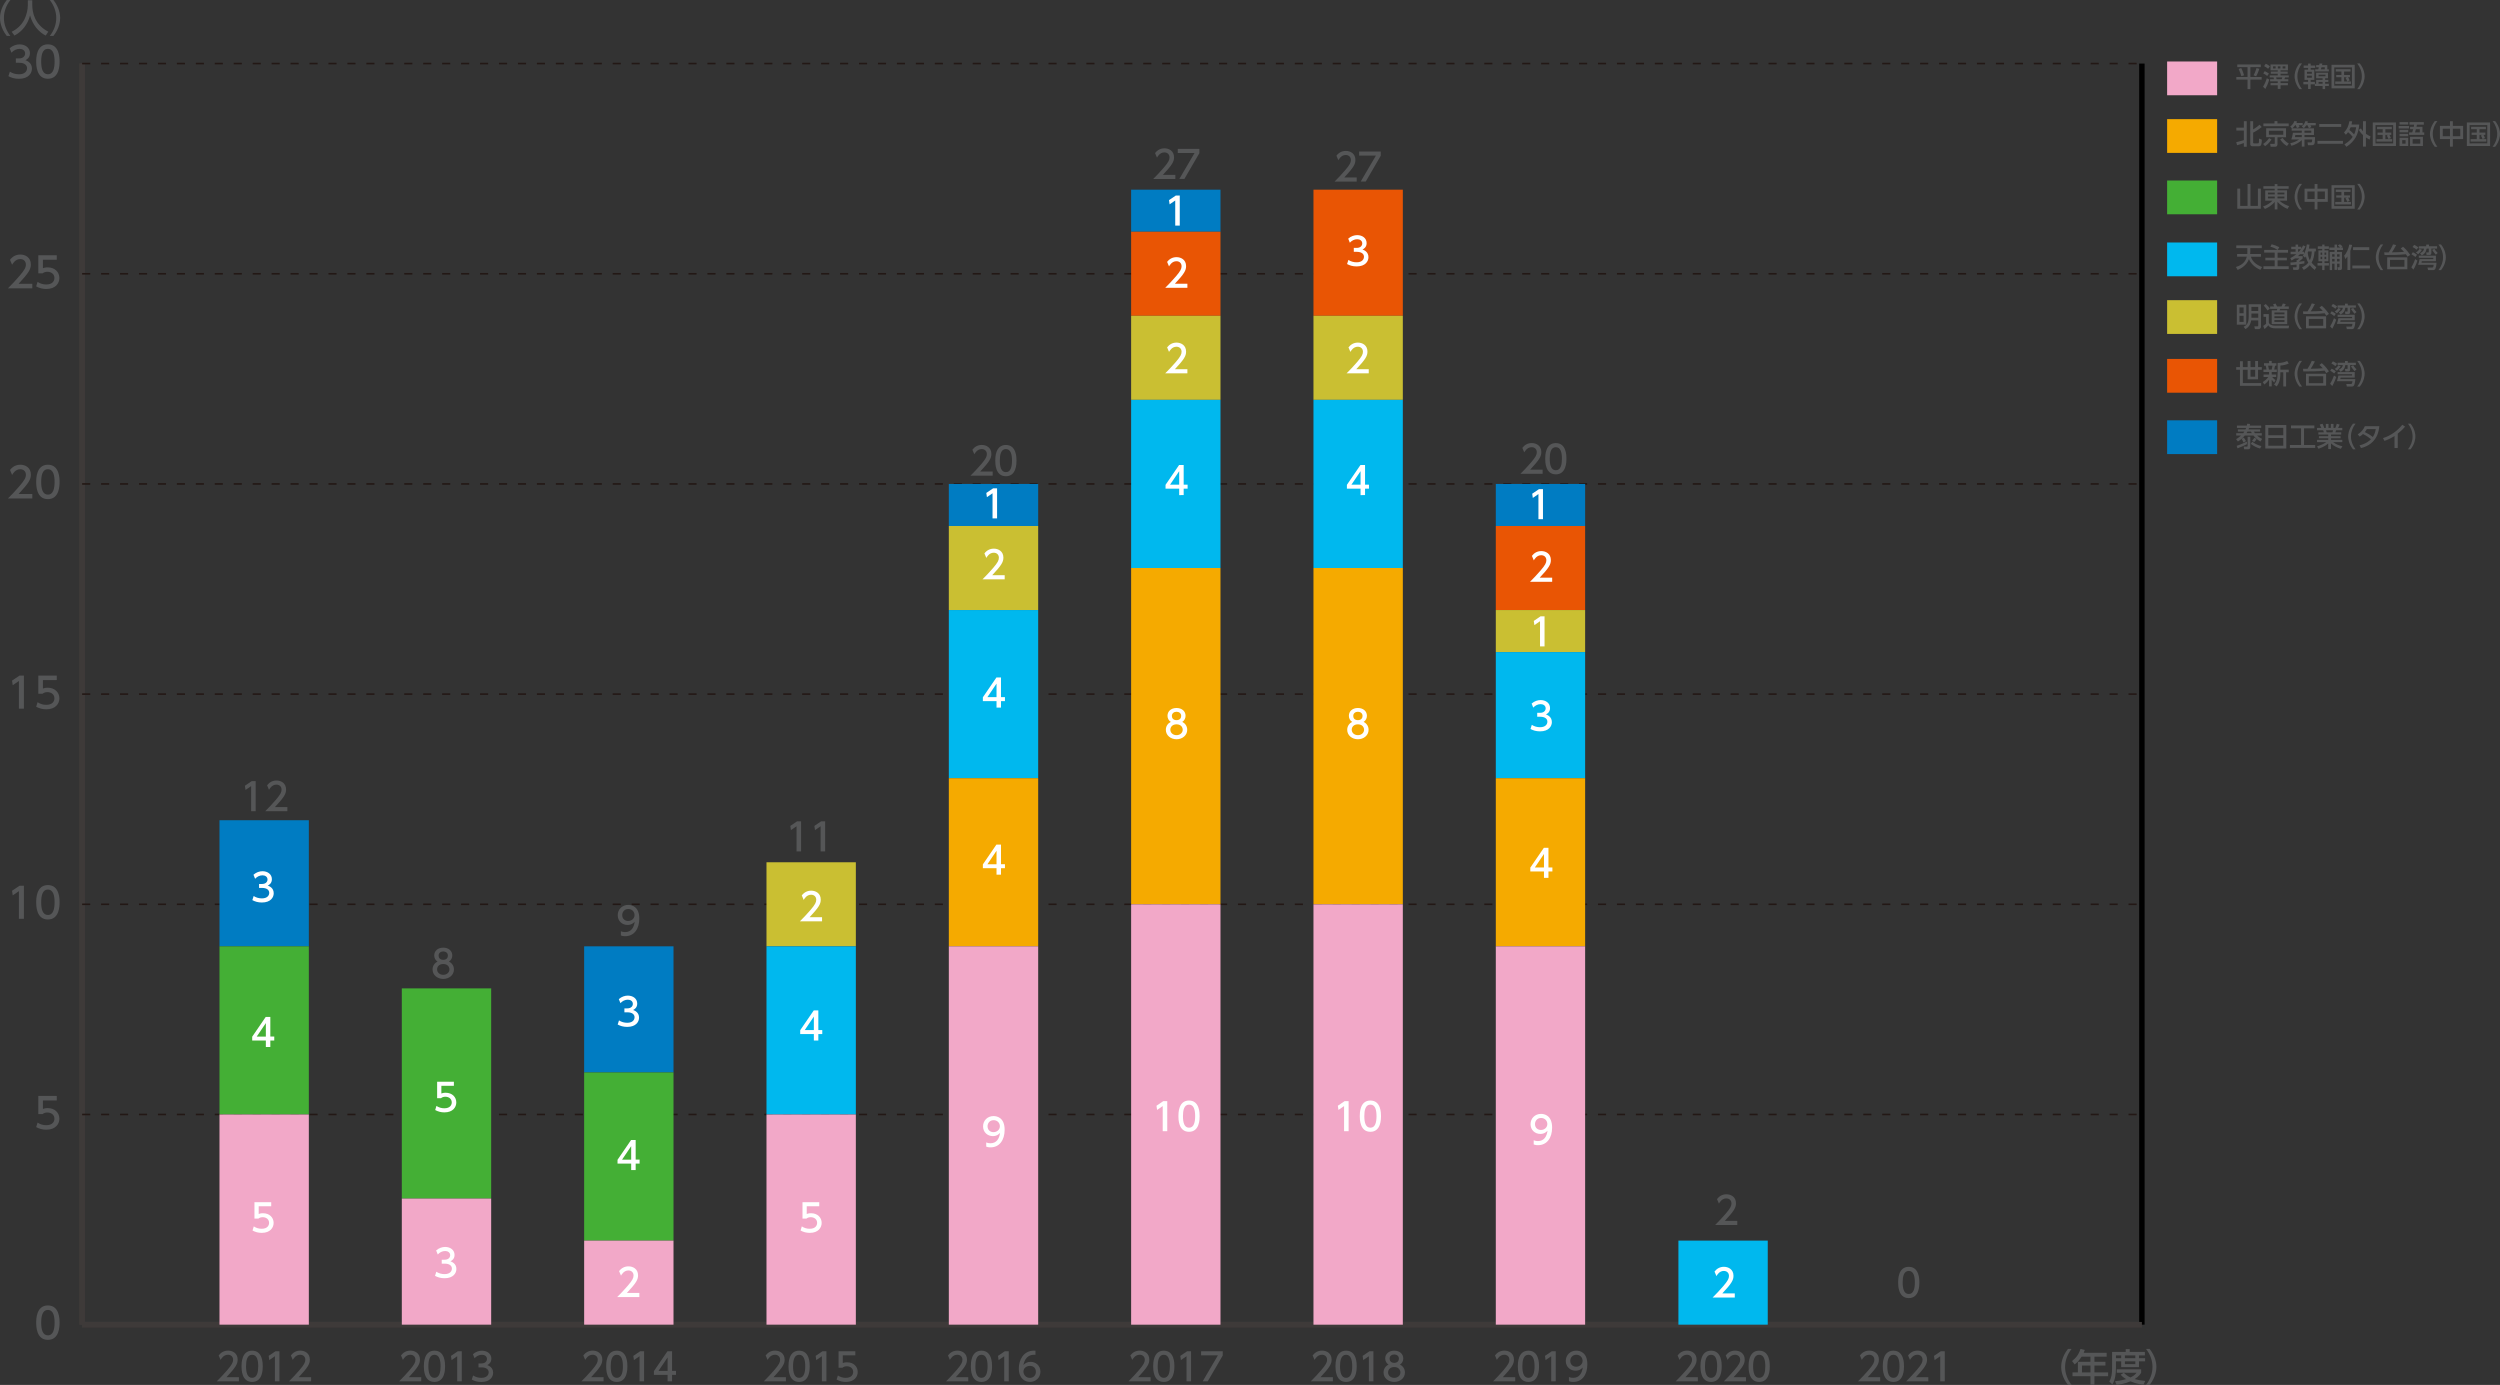 <?xml version="1.0" encoding="utf-8"?>
<!-- Generator: Adobe Illustrator 27.7.0, SVG Export Plug-In . SVG Version: 6.00 Build 0)  -->
<svg version="1.1" id="レイヤー_1" xmlns="http://www.w3.org/2000/svg" xmlns:xlink="http://www.w3.org/1999/xlink" x="0px"
	 y="0px" width="902.59px" height="500px" viewBox="0 0 902.59 500" style="enable-background:new 0 0 902.59 500;"
	 xml:space="preserve">
<rect x="0" y="0" width="902.59" height="500" fill="#333333" stroke="none"/>
<style type="text/css">
	.st0{fill-rule:evenodd;clip-rule:evenodd;fill:none;stroke:#3E3A39;stroke-width:1.955;stroke-miterlimit:10;}
	.st1{fill:none;stroke:#000000;stroke-width:1.955;stroke-miterlimit:10;}
	.st2{fill:#555657;}
	
		.st3{fill-rule:evenodd;clip-rule:evenodd;fill:none;stroke:#231815;stroke-width:0.586;stroke-miterlimit:10;stroke-dasharray:2.932,3.909;}
	.st4{fill:#007CC2;}
	.st5{fill:#E95504;}
	.st6{fill:#CABF32;}
	.st7{fill:#00B8EE;}
	.st8{fill:#44AF35;}
	.st9{fill:#F5AA00;}
	.st10{fill:#986698;}
	.st11{fill:#F2A8C8;}
	.st12{fill:#FFFFFF;}
	.st13{fill:#005EAC;}
</style>
<g>
	<line class="st0" x1="29.65" y1="478.25" x2="773.3" y2="478.25"/>
	<g>
		<g>
			<line class="st0" x1="29.65" y1="478.25" x2="29.65" y2="22.95"/>
			<line class="st1" x1="773.3" y1="478.25" x2="773.3" y2="22.95"/>
		</g>
	</g>
</g>
<g>
	<g>
		<g>
			<path class="st2" d="M13.07,477.52c0-1.16,0-6.21,4.22-6.21s4.22,5.06,4.22,6.21c0,1.16,0,6.22-4.22,6.22
				S13.07,478.68,13.07,477.52z M19.71,477.52c0-2.3-0.44-4.58-2.42-4.58c-1.99,0-2.42,2.29-2.42,4.58c0,2.43,0.5,4.59,2.42,4.59
				C19.27,482.11,19.71,479.79,19.71,477.52z"/>
		</g>
		<g>
			<path class="st2" d="M20.49,397.3h-4.99v3.06c0.38-0.14,0.86-0.3,1.72-0.3c2.56,0,4.22,1.7,4.22,3.84c0,1.88-1.36,3.96-4.72,3.96
				c-1.32,0-2.49-0.3-3.66-0.93l0.5-1.64c0.96,0.65,1.99,0.95,3.15,0.95c2.3,0,2.94-1.36,2.94-2.35c0-1.4-1.15-2.24-2.55-2.24
				c-0.62,0-1.25,0.17-1.72,0.57h-1.55v-6.54h6.66V397.3z"/>
		</g>
		<g>
			<path class="st2" d="M7.05,319.79h1.58v11.94H6.82v-9.99l-2.23,1.53l-0.24-1.67L7.05,319.79z"/>
			<path class="st2" d="M13.07,325.75c0-1.16,0-6.21,4.22-6.21s4.22,5.06,4.22,6.21c0,1.16,0,6.22-4.22,6.22
				S13.07,326.91,13.07,325.75z M19.71,325.75c0-2.3-0.44-4.58-2.42-4.58c-1.99,0-2.42,2.29-2.42,4.58c0,2.43,0.5,4.59,2.42,4.59
				C19.27,330.35,19.71,328.03,19.71,325.75z"/>
		</g>
		<g>
			<path class="st2" d="M7.05,243.91h1.58v11.94H6.82v-9.99l-2.23,1.53l-0.24-1.67L7.05,243.91z"/>
			<path class="st2" d="M20.49,245.53h-4.99v3.06c0.38-0.14,0.86-0.3,1.72-0.3c2.56,0,4.22,1.7,4.22,3.84
				c0,1.88-1.36,3.96-4.72,3.96c-1.32,0-2.49-0.3-3.66-0.93l0.5-1.64c0.96,0.65,1.99,0.95,3.15,0.95c2.3,0,2.94-1.36,2.94-2.35
				c0-1.4-1.15-2.24-2.55-2.24c-0.62,0-1.25,0.17-1.72,0.57h-1.55v-6.54h6.66V245.53z"/>
		</g>
		<g>
			<path class="st2" d="M11.66,178.34v1.63h-8.8c1.31-1.31,2.7-2.73,4.23-4.53c1.82-2.14,2.26-3.03,2.26-4.04
				c0-1.17-0.81-1.99-2.03-1.99c-1.78,0-2.67,1.58-2.95,2.06l-0.75-1.79c0.93-1.24,2.2-1.9,3.75-1.9c1.7,0,3.78,0.98,3.78,3.57
				c0,1.7-0.71,3.01-4.43,6.99H11.66z"/>
			<path class="st2" d="M13.07,173.99c0-1.16,0-6.21,4.22-6.21s4.22,5.06,4.22,6.21c0,1.16,0,6.22-4.22,6.22
				S13.07,175.15,13.07,173.99z M19.71,173.99c0-2.3-0.44-4.58-2.42-4.58c-1.99,0-2.42,2.29-2.42,4.58c0,2.43,0.5,4.59,2.42,4.59
				C19.27,178.58,19.71,176.26,19.71,173.99z"/>
		</g>
		<g>
			<path class="st2" d="M11.66,102.46v1.63h-8.8c1.31-1.31,2.7-2.73,4.23-4.53c1.82-2.14,2.26-3.03,2.26-4.04
				c0-1.17-0.81-1.99-2.03-1.99c-1.78,0-2.67,1.58-2.95,2.06L3.61,93.8c0.93-1.24,2.2-1.9,3.75-1.9c1.7,0,3.78,0.98,3.78,3.57
				c0,1.7-0.71,3.01-4.43,6.99H11.66z"/>
			<path class="st2" d="M20.49,93.77h-4.99v3.06c0.38-0.14,0.86-0.3,1.72-0.3c2.56,0,4.22,1.7,4.22,3.84c0,1.88-1.36,3.96-4.72,3.96
				c-1.32,0-2.49-0.3-3.66-0.93l0.5-1.64c0.96,0.65,1.99,0.95,3.15,0.95c2.3,0,2.94-1.36,2.94-2.35c0-1.4-1.15-2.24-2.55-2.24
				c-0.62,0-1.25,0.17-1.72,0.57h-1.55v-6.54h6.66V93.77z"/>
		</g>
		<g>
			<path class="st2" d="M3.57,25.87c0.96,0.65,2.12,0.95,3.29,0.95c2.14,0,2.91-1.17,2.91-2.2c0-1.05-0.87-1.96-2.85-1.96H5.72
				v-1.57h1.14c1.63,0,2.21-0.98,2.21-1.78c0-1.15-1.01-1.67-1.99-1.67c-1.13,0-2.18,0.54-2.94,1.39l-0.65-1.61
				c1.14-1.01,2.45-1.4,3.6-1.4c1.97,0,3.72,1.16,3.72,3.18c0,1.69-1.19,2.31-1.63,2.53c0.62,0.24,2.35,0.9,2.35,3.06
				c0,1.61-1.2,3.66-4.7,3.66c-1.57,0-2.73-0.38-3.8-0.95L3.57,25.87z"/>
			<path class="st2" d="M13.07,22.22c0-1.16,0-6.21,4.22-6.21s4.22,5.06,4.22,6.21c0,1.16,0,6.22-4.22,6.22S13.07,23.38,13.07,22.22
				z M19.71,22.22c0-2.3-0.44-4.58-2.42-4.58c-1.99,0-2.42,2.29-2.42,4.58c0,2.43,0.5,4.59,2.42,4.59
				C19.27,26.81,19.71,24.5,19.71,22.22z"/>
		</g>
	</g>
	<line class="st0" x1="29.65" y1="478.25" x2="29.65" y2="22.95"/>
	<g>
		<g>
			<line class="st0" x1="29.65" y1="478.25" x2="773.3" y2="478.25"/>
			<line class="st3" x1="29.65" y1="402.37" x2="773.3" y2="402.37"/>
			<line class="st3" x1="29.65" y1="326.49" x2="773.3" y2="326.49"/>
			<line class="st3" x1="29.65" y1="250.6" x2="773.3" y2="250.6"/>
			<line class="st3" x1="29.65" y1="174.72" x2="773.3" y2="174.72"/>
			<line class="st3" x1="29.65" y1="98.84" x2="773.3" y2="98.84"/>
			<line class="st3" x1="29.65" y1="22.95" x2="773.3" y2="22.95"/>
		</g>
	</g>
</g>
<g>
	<g>
		<g>
			<rect x="79.24" y="296.13" class="st4" width="32.26" height="45.53"/>
			<rect x="145.07" y="356.84" class="st4" width="32.26" height="0"/>
			<rect x="210.9" y="341.66" class="st4" width="32.26" height="45.53"/>
			<rect x="276.73" y="311.31" class="st4" width="32.26" height="0"/>
			<rect x="342.56" y="174.72" class="st4" width="32.26" height="15.18"/>
			<rect x="408.38" y="68.48" class="st4" width="32.26" height="15.18"/>
			<rect x="474.21" y="68.48" class="st4" width="32.26" height="0"/>
		</g>
	</g>
	<g>
		<g>
			<rect x="79.24" y="341.66" class="st5" width="32.26" height="0"/>
			<rect x="145.07" y="356.84" class="st5" width="32.26" height="0"/>
			<rect x="210.9" y="387.19" class="st5" width="32.26" height="0"/>
			<rect x="276.73" y="311.31" class="st5" width="32.26" height="0"/>
			<rect x="342.56" y="189.9" class="st5" width="32.26" height="0"/>
			<rect x="408.38" y="83.66" class="st5" width="32.26" height="30.35"/>
			<rect x="474.21" y="68.48" class="st5" width="32.26" height="45.53"/>
		</g>
	</g>
	<g>
		<g>
			<rect x="79.24" y="341.66" class="st6" width="32.26" height="0"/>
			<rect x="145.07" y="356.84" class="st6" width="32.26" height="0"/>
			<rect x="210.9" y="387.19" class="st6" width="32.26" height="0"/>
			<rect x="276.73" y="311.31" class="st6" width="32.26" height="30.35"/>
			<rect x="342.56" y="189.9" class="st6" width="32.26" height="30.35"/>
			<rect x="408.38" y="114.01" class="st6" width="32.26" height="30.35"/>
			<rect x="474.21" y="114.01" class="st6" width="32.26" height="30.35"/>
		</g>
	</g>
	<g>
		<g>
			<rect x="79.24" y="341.66" class="st7" width="32.26" height="0"/>
			<rect x="145.07" y="356.84" class="st7" width="32.26" height="0"/>
			<rect x="210.9" y="387.19" class="st7" width="32.26" height="0"/>
			<rect x="276.73" y="341.66" class="st7" width="32.26" height="60.71"/>
			<rect x="342.56" y="220.25" class="st7" width="32.26" height="60.71"/>
			<rect x="408.38" y="144.37" class="st7" width="32.26" height="60.71"/>
			<rect x="474.21" y="144.37" class="st7" width="32.26" height="60.71"/>
		</g>
	</g>
	<g>
		<g>
			<rect x="79.24" y="341.66" class="st8" width="32.26" height="60.71"/>
			<rect x="145.07" y="356.84" class="st8" width="32.26" height="75.88"/>
			<rect x="210.9" y="387.19" class="st8" width="32.26" height="60.71"/>
			<rect x="276.73" y="402.37" class="st8" width="32.26" height="0"/>
			<rect x="342.56" y="280.96" class="st8" width="32.26" height="0"/>
			<rect x="408.38" y="205.07" class="st8" width="32.26" height="0"/>
			<rect x="474.21" y="205.07" class="st8" width="32.26" height="0"/>
		</g>
	</g>
	<g>
		<g>
			<rect x="79.24" y="402.37" class="st9" width="32.26" height="0"/>
			<rect x="145.07" y="432.72" class="st9" width="32.26" height="0"/>
			<rect x="210.9" y="447.9" class="st9" width="32.26" height="0"/>
			<rect x="276.73" y="402.37" class="st9" width="32.26" height="0"/>
			<rect x="342.56" y="280.96" class="st9" width="32.26" height="60.71"/>
			<rect x="408.38" y="205.07" class="st9" width="32.26" height="121.41"/>
			<rect x="474.21" y="205.07" class="st9" width="32.26" height="121.41"/>
		</g>
	</g>
	<g>
		<g>
			<rect x="79.24" y="402.37" class="st10" width="32.26" height="0"/>
			<rect x="145.07" y="432.72" class="st10" width="32.26" height="0"/>
			<rect x="210.9" y="447.9" class="st10" width="32.26" height="0"/>
			<rect x="276.73" y="402.37" class="st10" width="32.26" height="0"/>
			<rect x="342.56" y="341.66" class="st10" width="32.26" height="0"/>
			<rect x="408.38" y="326.49" class="st10" width="32.26" height="0"/>
			<rect x="474.21" y="326.49" class="st10" width="32.26" height="0"/>
		</g>
	</g>
	<g>
		<g>
			<rect x="79.24" y="402.37" class="st11" width="32.26" height="75.88"/>
			<rect x="145.07" y="432.72" class="st11" width="32.26" height="45.53"/>
			<rect x="210.9" y="447.9" class="st11" width="32.26" height="30.35"/>
			<rect x="276.73" y="402.37" class="st11" width="32.26" height="75.88"/>
			<rect x="342.56" y="341.66" class="st11" width="32.26" height="136.59"/>
			<rect x="408.38" y="326.49" class="st11" width="32.26" height="151.77"/>
			<rect x="474.21" y="326.49" class="st11" width="32.26" height="151.77"/>
		</g>
	</g>
</g>
<g>
	<g>
		<path class="st12" d="M91.58,323.49c0.88,0.59,1.93,0.86,2.98,0.86c1.94,0,2.64-1.07,2.64-2c0-0.96-0.79-1.78-2.59-1.78h-1.08
			v-1.42h1.04c1.48,0,2.01-0.89,2.01-1.61c0-1.04-0.92-1.52-1.81-1.52c-1.03,0-1.99,0.49-2.67,1.26l-0.59-1.47
			c1.04-0.92,2.23-1.27,3.27-1.27c1.79,0,3.38,1.05,3.38,2.89c0,1.53-1.08,2.1-1.48,2.3c0.56,0.22,2.14,0.82,2.14,2.78
			c0,1.47-1.1,3.33-4.27,3.33c-1.42,0-2.48-0.34-3.45-0.86L91.58,323.49z"/>
	</g>
</g>
<g>
	<g>
		<path class="st12" d="M95.98,378v-2.33h-4.93v-1.38l4.89-7.15h1.66v7.09h1.42v1.44h-1.42V378H95.98z M92.69,374.24h3.29v-4.87
			L92.69,374.24z"/>
	</g>
</g>
<g>
	<g>
		<path class="st12" d="M97.93,435.51H93.4v2.78c0.34-0.12,0.78-0.27,1.56-0.27c2.33,0,3.83,1.55,3.83,3.49
			c0,1.71-1.23,3.6-4.29,3.6c-1.2,0-2.26-0.27-3.33-0.85l0.45-1.49c0.88,0.59,1.81,0.86,2.86,0.86c2.09,0,2.67-1.23,2.67-2.14
			c0-1.27-1.04-2.04-2.31-2.04c-0.56,0-1.14,0.15-1.56,0.52h-1.41v-5.94h6.05V435.51z"/>
	</g>
</g>
<g>
	<g>
		<path class="st12" d="M163.88,392.01h-4.53v2.78c0.34-0.12,0.78-0.27,1.56-0.27c2.33,0,3.83,1.55,3.83,3.49
			c0,1.71-1.23,3.6-4.29,3.6c-1.2,0-2.26-0.27-3.33-0.85l0.45-1.49c0.88,0.59,1.81,0.86,2.86,0.86c2.09,0,2.67-1.23,2.67-2.13
			c0-1.27-1.04-2.04-2.31-2.04c-0.56,0-1.14,0.15-1.56,0.52h-1.41v-5.94h6.05V392.01z"/>
	</g>
</g>
<g>
	<g>
		<path class="st12" d="M223.48,368.4c0.88,0.59,1.93,0.86,2.98,0.86c1.94,0,2.64-1.07,2.64-2c0-0.96-0.79-1.78-2.59-1.78h-1.08
			v-1.42h1.04c1.48,0,2.01-0.89,2.01-1.62c0-1.04-0.92-1.52-1.81-1.52c-1.03,0-1.99,0.49-2.67,1.26l-0.59-1.46
			c1.04-0.92,2.23-1.27,3.27-1.27c1.79,0,3.38,1.05,3.38,2.89c0,1.53-1.08,2.09-1.48,2.3c0.56,0.22,2.14,0.82,2.14,2.78
			c0,1.46-1.1,3.33-4.27,3.33c-1.42,0-2.48-0.34-3.45-0.86L223.48,368.4z"/>
	</g>
</g>
<g>
	<g>
		<path class="st12" d="M227.88,422.44v-2.33h-4.93v-1.38l4.89-7.15h1.66v7.09h1.42v1.44h-1.42v2.33H227.88z M224.59,418.67h3.29
			v-4.87L224.59,418.67z"/>
	</g>
</g>
<g>
	<g>
		<path class="st12" d="M230.83,466.8v1.48h-8c1.19-1.19,2.45-2.48,3.85-4.12c1.66-1.95,2.05-2.75,2.05-3.67
			c0-1.07-0.74-1.81-1.85-1.81c-1.61,0-2.42,1.44-2.68,1.87l-0.69-1.63c0.85-1.12,2-1.72,3.41-1.72c1.55,0,3.44,0.89,3.44,3.24
			c0,1.55-0.64,2.74-4.03,6.35H230.83z"/>
	</g>
</g>
<g>
	<g>
		<path class="st12" d="M296.79,331.15v1.48h-8c1.19-1.19,2.45-2.48,3.85-4.12c1.66-1.94,2.05-2.75,2.05-3.67
			c0-1.07-0.74-1.81-1.85-1.81c-1.61,0-2.42,1.44-2.68,1.88l-0.69-1.63c0.85-1.12,2-1.72,3.41-1.72c1.55,0,3.44,0.89,3.44,3.24
			c0,1.55-0.64,2.74-4.03,6.35H296.79z"/>
	</g>
</g>
<g>
	<g>
		<path class="st12" d="M358.54,176.31h1.44v10.86h-1.64v-9.08l-2.03,1.4l-0.22-1.52L358.54,176.31z"/>
	</g>
</g>
<g>
	<g>
		<path class="st12" d="M362.73,207.67v1.48h-8c1.19-1.19,2.45-2.48,3.85-4.12c1.66-1.94,2.05-2.75,2.05-3.67
			c0-1.07-0.74-1.81-1.85-1.81c-1.61,0-2.42,1.44-2.68,1.88l-0.69-1.63c0.85-1.12,2-1.72,3.41-1.72c1.55,0,3.44,0.89,3.44,3.24
			c0,1.55-0.64,2.74-4.03,6.35H362.73z"/>
	</g>
</g>
<g>
	<g>
		<path class="st12" d="M359.78,255.46v-2.33h-4.93v-1.38l4.89-7.15h1.66v7.09h1.42v1.44h-1.42v2.33H359.78z M356.49,251.69h3.29
			v-4.87L356.49,251.69z"/>
	</g>
</g>
<g>
	<g>
		<path class="st12" d="M359.78,315.79v-2.33h-4.93v-1.38l4.89-7.15h1.66v7.09h1.42v1.44h-1.42v2.33H359.78z M356.49,312.03h3.29
			v-4.87L356.49,312.03z"/>
	</g>
</g>
<g>
	<g>
		<path class="st12" d="M356.05,412.46c0.49,0.21,0.99,0.3,1.52,0.3c2.23,0,3.2-1.64,3.48-3.74c-0.38,0.4-1.12,1.16-2.6,1.16
			c-1.87,0-3.53-1.36-3.53-3.52c0-2.11,1.6-3.72,3.79-3.72c1.19,0,4,0.52,4,4.96c0,3.72-1.89,6.34-5.08,6.34
			c-0.88,0-1.34-0.18-1.57-0.27V412.46z M358.68,408.75c1.2,0,2.31-0.85,2.31-2.14c0-1.16-0.88-2.19-2.26-2.19
			c-1.52,0-2.19,1.23-2.19,2.19C356.55,408.09,357.63,408.75,358.68,408.75z"/>
	</g>
</g>
<g>
	<g>
		<path class="st12" d="M424.5,70.6h1.44v10.86h-1.64v-9.08l-2.03,1.4l-0.22-1.52L424.5,70.6z"/>
	</g>
</g>
<g>
	<g>
		<path class="st12" d="M428.69,102.43v1.48h-8c1.19-1.19,2.45-2.48,3.85-4.12c1.66-1.94,2.05-2.75,2.05-3.67
			c0-1.07-0.74-1.81-1.85-1.81c-1.61,0-2.42,1.44-2.68,1.88l-0.69-1.63c0.85-1.12,2-1.72,3.41-1.72c1.55,0,3.44,0.89,3.44,3.24
			c0,1.55-0.64,2.74-4.03,6.35H428.69z"/>
	</g>
</g>
<g>
	<g>
		<path class="st12" d="M428.69,133.3v1.48h-8c1.19-1.19,2.45-2.48,3.85-4.12c1.66-1.95,2.05-2.75,2.05-3.67
			c0-1.07-0.74-1.81-1.85-1.81c-1.61,0-2.42,1.44-2.68,1.87l-0.69-1.63c0.85-1.12,2-1.73,3.41-1.73c1.55,0,3.44,0.89,3.44,3.25
			c0,1.55-0.64,2.74-4.03,6.35H428.69z"/>
	</g>
</g>
<g>
	<g>
		<path class="st12" d="M425.73,178.75v-2.33h-4.93v-1.38l4.89-7.15h1.66v7.09h1.42v1.44h-1.42v2.33H425.73z M422.44,174.98h3.29
			v-4.87L422.44,174.98z"/>
	</g>
</g>
<g>
	<g>
		<path class="st12" d="M428.63,263.49c0,2-1.75,3.41-3.86,3.41c-2.11,0-3.86-1.41-3.86-3.41c0-1.49,0.93-2.44,1.79-2.86
			c-0.81-0.49-1.19-1.37-1.19-2.2c0-1.62,1.27-2.82,3.26-2.82c1.97,0,3.26,1.2,3.26,2.82c0,0.83-0.38,1.71-1.19,2.2
			C427.7,261.05,428.63,262,428.63,263.49z M427,263.46c0-0.79-0.55-1.95-2.23-1.95c-1.67,0-2.23,1.14-2.23,1.95
			c0,1.08,0.93,1.96,2.23,1.96C426.07,265.42,427,264.54,427,263.46z M426.45,258.49c0-1.01-0.81-1.52-1.68-1.52
			s-1.68,0.52-1.68,1.51c0,0.66,0.38,1.52,1.68,1.52C426.06,260,426.45,259.14,426.45,258.49z"/>
	</g>
</g>
<g>
	<g>
		<path class="st12" d="M419.98,397.55h1.44v10.86h-1.64v-9.08l-2.03,1.4l-0.22-1.52L419.98,397.55z"/>
		<path class="st12" d="M425.45,402.97c0-1.06,0-5.64,3.83-5.64c3.83,0,3.83,4.6,3.83,5.64c0,1.05,0,5.65-3.83,5.65
			C425.45,408.62,425.45,404.02,425.45,402.97z M431.49,402.97c0-2.1-0.4-4.16-2.2-4.16c-1.81,0-2.2,2.08-2.2,4.16
			c0,2.2,0.45,4.17,2.2,4.17C431.09,407.15,431.49,405.04,431.49,402.97z"/>
	</g>
</g>
<g>
	<g>
		<path class="st12" d="M486.82,93.84c0.88,0.59,1.93,0.86,2.98,0.86c1.94,0,2.64-1.07,2.64-2c0-0.96-0.79-1.78-2.59-1.78h-1.08
			V89.5h1.04c1.48,0,2.01-0.89,2.01-1.61c0-1.04-0.92-1.52-1.81-1.52c-1.03,0-1.99,0.49-2.67,1.26l-0.59-1.47
			c1.04-0.92,2.23-1.27,3.27-1.27c1.79,0,3.38,1.05,3.38,2.89c0,1.53-1.08,2.1-1.48,2.3c0.56,0.22,2.14,0.82,2.14,2.78
			c0,1.47-1.1,3.33-4.27,3.33c-1.42,0-2.48-0.34-3.45-0.86L486.82,93.84z"/>
	</g>
</g>
<g>
	<g>
		<path class="st2" d="M489.82,64.08v1.48h-8c1.19-1.19,2.45-2.48,3.85-4.12c1.66-1.94,2.05-2.75,2.05-3.67
			c0-1.07-0.74-1.81-1.85-1.81c-1.61,0-2.42,1.44-2.68,1.88l-0.69-1.63c0.85-1.12,2-1.72,3.41-1.72c1.55,0,3.44,0.89,3.44,3.24
			c0,1.55-0.64,2.74-4.03,6.35H489.82z"/>
		<path class="st2" d="M498.5,54.7v1.53l-5.42,9.32h-1.82l5.5-9.38h-6.06V54.7H498.5z"/>
	</g>
</g>
<g>
	<g>
		<path class="st2" d="M424.34,63.14v1.48h-8c1.19-1.19,2.45-2.48,3.85-4.12c1.66-1.94,2.05-2.75,2.05-3.67
			c0-1.07-0.74-1.81-1.85-1.81c-1.61,0-2.42,1.44-2.68,1.88l-0.69-1.63c0.85-1.12,2-1.72,3.41-1.72c1.55,0,3.44,0.89,3.44,3.24
			c0,1.55-0.64,2.74-4.03,6.35H424.34z"/>
		<path class="st2" d="M433.02,53.76v1.53l-5.42,9.32h-1.82l5.5-9.38h-6.06v-1.48H433.02z"/>
	</g>
</g>
<g>
	<g>
		<path class="st2" d="M358.39,170.25v1.48h-8c1.19-1.19,2.45-2.48,3.85-4.12c1.66-1.95,2.05-2.75,2.05-3.67
			c0-1.07-0.74-1.81-1.85-1.81c-1.61,0-2.42,1.44-2.68,1.87l-0.69-1.63c0.85-1.12,2-1.73,3.41-1.73c1.55,0,3.44,0.89,3.44,3.25
			c0,1.55-0.64,2.74-4.03,6.35H358.39z"/>
		<path class="st2" d="M359.33,166.29c0-1.05,0-5.64,3.83-5.64c3.83,0,3.83,4.6,3.83,5.64c0,1.05,0,5.65-3.83,5.65
			C359.33,171.95,359.33,167.35,359.33,166.29z M365.37,166.29c0-2.09-0.4-4.16-2.2-4.16c-1.81,0-2.2,2.08-2.2,4.16
			c0,2.2,0.45,4.17,2.2,4.17C364.97,170.47,365.37,168.36,365.37,166.29z"/>
	</g>
</g>
<g>
	<g>
		<path class="st2" d="M287.78,296.52h1.44v10.86h-1.64v-9.08l-2.03,1.4l-0.22-1.52L287.78,296.52z"/>
		<path class="st2" d="M296.47,296.52h1.44v10.86h-1.64v-9.08l-2.03,1.4l-0.22-1.52L296.47,296.52z"/>
	</g>
</g>
<g>
	<g>
		<path class="st2" d="M224.15,336.22c0.49,0.21,0.99,0.3,1.52,0.3c2.23,0,3.2-1.64,3.48-3.74c-0.38,0.4-1.12,1.16-2.6,1.16
			c-1.87,0-3.53-1.36-3.53-3.52c0-2.11,1.6-3.72,3.79-3.72c1.19,0,4,0.52,4,4.96c0,3.72-1.89,6.34-5.08,6.34
			c-0.88,0-1.34-0.18-1.57-0.27V336.22z M226.78,332.51c1.2,0,2.31-0.85,2.31-2.14c0-1.16-0.88-2.19-2.26-2.19
			c-1.52,0-2.19,1.23-2.19,2.19C224.65,331.85,225.73,332.51,226.78,332.51z"/>
	</g>
</g>
<g>
	<g>
		<path class="st2" d="M163.89,350.02c0,2-1.75,3.41-3.86,3.41c-2.11,0-3.86-1.41-3.86-3.41c0-1.49,0.93-2.44,1.79-2.86
			c-0.81-0.49-1.19-1.37-1.19-2.2c0-1.62,1.27-2.82,3.26-2.82c1.97,0,3.26,1.2,3.26,2.82c0,0.83-0.38,1.71-1.19,2.2
			C162.96,347.59,163.89,348.53,163.89,350.02z M162.26,349.99c0-0.79-0.55-1.95-2.23-1.95c-1.67,0-2.23,1.14-2.23,1.95
			c0,1.08,0.93,1.96,2.23,1.96C161.33,351.95,162.26,351.07,162.26,349.99z M161.71,345.02c0-1.01-0.81-1.52-1.68-1.52
			s-1.68,0.52-1.68,1.51c0,0.66,0.38,1.52,1.68,1.52C161.32,346.53,161.71,345.67,161.71,345.02z"/>
	</g>
</g>
<g>
	<g>
		<path class="st2" d="M90.87,282.02h1.44v10.86h-1.64v-9.08l-2.03,1.4l-0.22-1.52L90.87,282.02z"/>
		<path class="st2" d="M103.75,291.4v1.48h-8c1.19-1.19,2.45-2.48,3.85-4.12c1.66-1.95,2.05-2.75,2.05-3.67
			c0-1.07-0.74-1.81-1.85-1.81c-1.61,0-2.42,1.44-2.68,1.87l-0.69-1.63c0.85-1.12,2-1.73,3.41-1.73c1.55,0,3.44,0.89,3.44,3.25
			c0,1.55-0.64,2.74-4.03,6.35H103.75z"/>
	</g>
</g>
<g>
	<g>
		<path class="st12" d="M494.17,133.3v1.48h-8c1.19-1.19,2.45-2.48,3.85-4.12c1.66-1.95,2.05-2.75,2.05-3.67
			c0-1.07-0.74-1.81-1.85-1.81c-1.61,0-2.42,1.44-2.68,1.87l-0.69-1.63c0.85-1.12,2-1.73,3.41-1.73c1.55,0,3.44,0.89,3.44,3.25
			c0,1.55-0.64,2.74-4.03,6.35H494.17z"/>
	</g>
</g>
<g>
	<g>
		<path class="st12" d="M491.21,178.75v-2.33h-4.93v-1.38l4.89-7.15h1.66v7.09h1.42v1.44h-1.42v2.33H491.21z M487.92,174.98h3.29
			v-4.87L487.92,174.98z"/>
	</g>
</g>
<g>
	<g>
		<path class="st12" d="M494.11,263.49c0,2-1.75,3.41-3.86,3.41c-2.11,0-3.86-1.41-3.86-3.41c0-1.49,0.93-2.44,1.79-2.86
			c-0.81-0.49-1.19-1.37-1.19-2.2c0-1.62,1.27-2.82,3.26-2.82c1.97,0,3.26,1.2,3.26,2.82c0,0.83-0.38,1.71-1.19,2.2
			C493.18,261.05,494.11,262,494.11,263.49z M492.48,263.46c0-0.79-0.55-1.95-2.23-1.95c-1.67,0-2.23,1.14-2.23,1.95
			c0,1.08,0.93,1.96,2.23,1.96C491.55,265.42,492.48,264.54,492.48,263.46z M491.93,258.49c0-1.01-0.81-1.52-1.68-1.52
			s-1.68,0.52-1.68,1.51c0,0.66,0.38,1.52,1.68,1.52C491.54,260,491.93,259.14,491.93,258.49z"/>
	</g>
</g>
<g>
	<g>
		<path class="st12" d="M485.46,397.55h1.44v10.86h-1.64v-9.08l-2.03,1.4l-0.22-1.52L485.46,397.55z"/>
		<path class="st12" d="M490.93,402.97c0-1.06,0-5.64,3.83-5.64s3.83,4.6,3.83,5.64c0,1.05,0,5.65-3.83,5.65
			S490.93,404.02,490.93,402.97z M496.97,402.97c0-2.1-0.4-4.16-2.2-4.16c-1.81,0-2.2,2.08-2.2,4.16c0,2.2,0.45,4.17,2.2,4.17
			C496.57,407.15,496.97,405.04,496.97,402.97z"/>
	</g>
</g>
<g>
	<g>
		<path class="st12" d="M293.83,375.66v-2.33h-4.93v-1.38l4.89-7.15h1.66v7.09h1.42v1.44h-1.42v2.33H293.83z M290.54,371.9h3.29
			v-4.87L290.54,371.9z"/>
	</g>
</g>
<g>
	<g>
		<path class="st12" d="M295.79,435.51h-4.53v2.78c0.34-0.12,0.78-0.27,1.56-0.27c2.33,0,3.83,1.55,3.83,3.49
			c0,1.71-1.23,3.6-4.29,3.6c-1.2,0-2.26-0.27-3.33-0.85l0.45-1.49c0.88,0.59,1.81,0.86,2.86,0.86c2.09,0,2.67-1.23,2.67-2.14
			c0-1.27-1.04-2.04-2.31-2.04c-0.56,0-1.14,0.15-1.56,0.52h-1.41v-5.94h6.05V435.51z"/>
	</g>
</g>
<g>
	<g>
		<path class="st12" d="M157.53,459.14c0.88,0.59,1.93,0.86,2.98,0.86c1.94,0,2.64-1.07,2.64-2c0-0.96-0.79-1.78-2.59-1.78h-1.08
			v-1.42h1.04c1.48,0,2.01-0.89,2.01-1.62c0-1.04-0.92-1.52-1.81-1.52c-1.03,0-1.99,0.49-2.67,1.26l-0.59-1.46
			c1.04-0.92,2.23-1.27,3.27-1.27c1.79,0,3.38,1.05,3.38,2.89c0,1.53-1.08,2.09-1.48,2.3c0.56,0.22,2.14,0.82,2.14,2.78
			c0,1.47-1.1,3.33-4.27,3.33c-1.42,0-2.48-0.34-3.45-0.86L157.53,459.14z"/>
	</g>
</g>
<rect x="782.41" y="65.17" class="st8" width="18.05" height="12.19"/>
<g>
	<g>
		<path class="st2" d="M812.5,66.42v7.92h2.68v-6.24h1.06v7.27h-8.5v-7.27h1.05v6.24h2.66v-7.92H812.5z"/>
		<path class="st2" d="M826.31,68.14h-4.06v0.58h3.45v3.73h-2.72c1.33,1.26,2.95,1.81,3.48,1.97l-0.58,1.01
			c-0.94-0.36-2.6-1.35-3.64-2.55v2.73h-0.98v-2.73c-1.11,1.35-2.67,2.24-3.56,2.56l-0.65-0.91c1.17-0.35,2.45-1.09,3.41-2.07h-2.63
			v-3.73h3.42v-0.58h-4.09v-0.92h4.09v-0.78h0.98v0.78h4.06V68.14z M818.81,70.18h2.46v-0.65h-2.46V70.18z M818.81,71.63h2.46v-0.67
			h-2.46V71.63z M822.25,69.54v0.65h2.5v-0.65H822.25z M822.25,70.95v0.67h2.5v-0.67H822.25z"/>
		<path class="st2" d="M830.18,75.66c-1.65-2.07-1.75-4.02-1.75-4.64s0.1-2.56,1.75-4.64h0.93c-1.05,1.33-1.67,2.95-1.67,4.64
			c0,1.69,0.64,3.31,1.67,4.64H830.18z"/>
		<path class="st2" d="M835.66,68.12v-1.68h1.03v1.68h3.72v4.75h-3.72v2.74h-1.03v-2.74h-3.63v-4.75H835.66z M835.66,69.13h-2.61
			v2.72h2.61V69.13z M839.37,69.13h-2.68v2.72h2.68V69.13z"/>
		<path class="st2" d="M850.14,66.87v8.49h-8.38v-8.49H850.14z M849.13,67.81h-6.38v6.61h6.38V67.81z M847.43,72.87
			c-0.04-0.12-0.29-0.81-0.62-1.27l0.63-0.24h-1.13v1.55h2.47v0.88h-5.68V72.9h2.24v-1.55h-1.87v-0.81h1.87V69.3h-2.04v-0.85h5.33
			v0.85h-2.32v1.24h2.12v0.81h-0.69c0.06,0.09,0.35,0.53,0.57,1.16L847.43,72.87z"/>
		<path class="st2" d="M851.04,75.66c1.05-1.32,1.67-2.95,1.67-4.64c0-1.69-0.63-3.32-1.67-4.64h0.93c1.58,1.98,1.75,3.88,1.75,4.64
			c0,0.75-0.17,2.66-1.75,4.64H851.04z"/>
	</g>
</g>
<rect x="782.41" y="43.01" class="st9" width="18.05" height="12.19"/>
<g>
	<g>
		<path class="st2" d="M807.36,51.34c0.95-0.21,2.38-0.64,2.75-0.75v-3.46h-2.71V46.1h2.71v-2.34h1.04v9.21h-1.04v-1.33
			c-1.05,0.38-1.44,0.52-2.45,0.79L807.36,51.34z M812.42,43.76h1.04v2.96c0.92-0.51,1.81-1.23,2.33-1.7l0.77,0.85
			c-0.65,0.53-1.57,1.24-3.1,2.02v3.57c0,0.3,0.16,0.3,0.34,0.3h1.34c0.34,0,0.48,0,0.45-1.73l1.02,0.39
			c-0.04,1.3-0.12,2.38-1.02,2.38h-2.3c-0.18,0-0.87,0-0.87-0.76V43.76z"/>
		<path class="st2" d="M817.07,51.99c1.26-0.81,1.94-1.81,2.17-2.14l0.87,0.53c-0.19,0.27-1.11,1.59-2.33,2.4L817.07,51.99z
			 M826.31,45.57h-9.14v-1h4.01v-0.83h1.06v0.83h4.07V45.57z M825.34,49.55h-3.09v2.49c0,0.25-0.03,0.94-0.87,0.94h-1.59l-0.19-1.03
			h1.36c0.22,0,0.32,0,0.32-0.27v-2.14h-3.11V46.3h7.17V49.55z M824.34,47.21h-5.19v1.43h5.19V47.21z M824.1,49.81
			c0.71,0.93,1.35,1.5,2.26,2.03l-0.69,0.87c-1.15-0.68-1.67-1.29-2.45-2.37L824.1,49.81z"/>
		<path class="st2" d="M831.03,47.18h-3.66v-0.85h0.09l-0.61-0.66c1.01-0.64,1.38-1.61,1.52-1.98l0.94,0.16
			c-0.07,0.22-0.11,0.35-0.21,0.55h2.26v0.83h-1.45c0.11,0.17,0.25,0.42,0.33,0.62l-0.97,0.39c-0.06-0.19-0.22-0.65-0.39-1.01h-0.27
			c-0.49,0.69-0.83,0.94-1.04,1.1h7.86v2.41H832v0.77h3.82c-0.04,1.66-0.12,2.32-0.32,2.56c-0.25,0.32-0.62,0.36-0.8,0.36h-1.42
			l-0.19-1.02h1.21c0.36,0,0.41,0,0.5-1.06H832v2.59h-0.97v-2.35c-0.75,0.72-2.34,1.74-3.77,2.03l-0.38-0.93
			c1.11-0.18,2.21-0.69,3.2-1.35h-2.83c0.32-0.88,0.4-1.36,0.58-2.43h3.2V47.18z M831.03,48.74h-2.33
			c-0.03,0.17-0.09,0.51-0.16,0.77h2.49V48.74z M832.63,45.24c-0.35,0.55-0.6,0.78-0.85,1.02l-0.75-0.58
			c0.68-0.59,1.11-1.26,1.32-1.96l0.89,0.15c-0.05,0.21-0.09,0.33-0.17,0.54h3v0.83h-1.92c0.03,0.05,0.23,0.37,0.34,0.64l-0.9,0.41
			c-0.31-0.72-0.35-0.8-0.48-1.05H832.63z M832,47.93h2.46v-0.75H832V47.93z"/>
		<path class="st2" d="M836.69,50.86h9.2v1.04h-9.2V50.86z M837.33,44.78h7.93v1.04h-7.93V44.78z"/>
		<path class="st2" d="M846.26,47.85c1.23-1.3,1.65-2.45,1.96-4.09l0.99,0.05c-0.05,0.34-0.11,0.66-0.23,1.16h2.79
			c-0.32,3.55-1.47,5.9-4.62,8.04l-0.72-0.88c1.7-1.07,2.47-1.95,2.98-2.72c-0.53-0.69-1.04-1.17-1.68-1.69
			c-0.31,0.47-0.56,0.71-0.78,0.93L846.26,47.85z M848.65,45.94c-0.08,0.2-0.23,0.56-0.45,0.99c0.63,0.46,0.74,0.59,1.71,1.61
			c0.48-0.99,0.65-1.88,0.75-2.59H848.65z M852.37,46.36c0.17,0.27,0.35,0.58,0.76,1.03v-3.63h1.05v4.56
			c0.69,0.48,1.24,0.73,1.66,0.92l-0.32,1.15c-0.34-0.17-0.75-0.36-1.34-0.77v3.31h-1.05v-4.16c-0.94-0.86-1.3-1.5-1.53-1.87
			L852.37,46.36z"/>
		<path class="st2" d="M865.03,44.21v8.49h-8.38v-8.49H865.03z M864.02,45.15h-6.38v6.61h6.38V45.15z M862.32,50.2
			c-0.04-0.12-0.29-0.81-0.62-1.27l0.63-0.24h-1.12v1.55h2.46v0.88h-5.67v-0.88h2.24v-1.55h-1.87v-0.81h1.87v-1.24h-2.04v-0.85h5.33
			v0.85h-2.32v1.24h2.12v0.81h-0.69c0.06,0.09,0.35,0.53,0.57,1.16L862.32,50.2z"/>
		<path class="st2" d="M869.77,45.5v0.87h-3.76V45.5H869.77z M869.45,44.1v0.86h-3.13V44.1H869.45z M869.45,46.88v0.9h-3.13v-0.9
			H869.45z M869.45,48.32v0.87h-3.13v-0.87H869.45z M869.45,49.76v2.96h-3.13v-2.96H869.45z M868.5,50.59h-1.22v1.29h1.22V50.59z
			 M874.6,45.77v2.04h0.64v0.89h-5.47v-0.89h1.13c0.19-0.55,0.25-0.8,0.34-1.16h-1.12v-0.88h1.34c0.06-0.27,0.08-0.43,0.13-0.77
			h-1.68v-0.9h5.18V45h-2.49c-0.05,0.26-0.07,0.31-0.16,0.77H874.6z M874.76,52.72h-4.65v-3.34h4.65V52.72z M873.81,50.23h-2.76
			v1.64h2.76V50.23z M872.23,46.65c-0.11,0.41-0.17,0.65-0.33,1.16h1.73v-1.16H872.23z"/>
		<path class="st2" d="M879.05,52.99c-1.65-2.07-1.75-4.02-1.75-4.64s0.1-2.56,1.75-4.64h0.93c-1.05,1.33-1.67,2.95-1.67,4.64
			c0,1.69,0.64,3.31,1.67,4.64H879.05z"/>
		<path class="st2" d="M884.53,45.45v-1.68h1.03v1.68h3.72v4.75h-3.72v2.74h-1.03V50.2h-3.63v-4.75H884.53z M884.53,46.47h-2.61
			v2.72h2.61V46.47z M888.24,46.47h-2.68v2.72h2.68V46.47z"/>
		<path class="st2" d="M899.01,44.21v8.49h-8.38v-8.49H899.01z M898,45.15h-6.38v6.61H898V45.15z M896.3,50.2
			c-0.04-0.12-0.29-0.81-0.62-1.27l0.63-0.24h-1.13v1.55h2.47v0.88h-5.68v-0.88h2.24v-1.55h-1.87v-0.81h1.87v-1.24h-2.04v-0.85h5.33
			v0.85h-2.32v1.24h2.12v0.81h-0.69c0.06,0.09,0.35,0.53,0.57,1.16L896.3,50.2z"/>
		<path class="st2" d="M899.91,52.99c1.05-1.32,1.67-2.95,1.67-4.64c0-1.69-0.63-3.32-1.67-4.64h0.93c1.58,1.98,1.75,3.88,1.75,4.64
			c0,0.75-0.17,2.66-1.75,4.64H899.91z"/>
	</g>
</g>
<rect x="782.41" y="22.2" class="st11" width="18.05" height="12.19"/>
<g>
	<g>
		<path class="st2" d="M807.75,23.28h8.48v0.95h-3.76v3.56h4.06v0.96h-4.06v3.44h-1.03v-3.44h-4.04v-0.96h4.04v-3.56h-3.7V23.28z
			 M809.15,24.57c0.39,0.66,0.73,1.63,1.04,2.6l-0.97,0.33c-0.11-0.36-0.4-1.37-0.98-2.61L809.15,24.57z M815.7,24.84
			c-0.14,0.42-0.54,1.65-1.16,2.72l-0.91-0.37c0.6-1.11,0.94-2.28,1.04-2.61L815.7,24.84z"/>
		<path class="st2" d="M819.27,28.71c-0.41,1.61-1.08,2.83-1.4,3.41l-0.83-0.82c0.58-0.91,1.08-2.08,1.36-3.05L819.27,28.71z
			 M817.65,25.68c0.49,0.21,0.85,0.43,1.51,0.88l-0.62,0.87c-0.42-0.38-0.93-0.69-1.43-0.93L817.65,25.68z M818.02,23.02
			c0.63,0.25,1.22,0.68,1.49,0.91l-0.64,0.91c-0.32-0.31-0.93-0.71-1.44-0.97L818.02,23.02z M826.01,30.78h-2.65v1.34h-1.01v-1.34
			h-2.6v-0.8h2.6v-0.61h-2.76v-0.78h1.4c-0.04-0.23-0.1-0.44-0.17-0.64h-1.38v-0.72h2.91v-0.61h-2.51v-0.76h2.51v-0.47h-2.61v-2.12
			h6.29v2.12h-2.67v0.47h2.58v0.76h-2.58v0.61h2.97v0.72h-1.34c-0.03,0.07-0.16,0.43-0.24,0.64h1.41v0.78h-2.8v0.61h2.65V30.78z
			 M820.66,23.95v0.76h0.92v-0.76H820.66z M821.77,27.95c0.02,0.07,0.11,0.36,0.15,0.64h1.86c0.12-0.27,0.17-0.41,0.22-0.64H821.77z
			 M822.38,23.95v0.76h0.93v-0.76H822.38z M824.11,23.95v0.76h1v-0.76H824.11z"/>
		<path class="st2" d="M830.18,32.18c-1.65-2.07-1.75-4.02-1.75-4.64s0.1-2.56,1.75-4.64h0.93c-1.05,1.33-1.67,2.95-1.67,4.64
			c0,1.69,0.64,3.31,1.67,4.64H830.18z"/>
		<path class="st2" d="M835.76,30.44h-1.52v1.7h-0.93v-1.7h-1.71v-0.89h1.71v-0.71h-1.3v-3.68h1.3v-0.63h-1.61v-0.88h1.61v-0.69
			h0.93v0.69h1.63v0.88h-1.63v0.63h1.31v3.68h-1.31v0.71h1.52v0.69h0.45v-1.4h2.33v-0.59h-2.33v-1.99h4.27v1.99h-1.03v0.59h1.16
			v0.73h-1.16v0.67h1.34v0.8h-1.34v1.11h-0.91v-1.11h-2.78V30.44z M832.89,25.92v0.71h1.78v-0.71H832.89z M832.89,27.31v0.76h1.78
			v-0.76H832.89z M837.33,23.51c0.07-0.3,0.08-0.36,0.1-0.56h1.02c-0.04,0.23-0.06,0.37-0.11,0.56h1.9v1.51h0.55v0.76h-4.91v-0.76
			h1.11c0.05-0.16,0.14-0.54,0.19-0.74h-0.96v-0.76H837.33z M837.08,26.95v0.59h2.51v-0.59H837.08z M837.08,29.57v0.67h1.46v-0.67
			H837.08z M839.33,25.02v-0.74h-1.18c-0.05,0.19-0.16,0.55-0.23,0.74H839.33z"/>
		<path class="st2" d="M850.14,23.39v8.49h-8.38v-8.49H850.14z M849.13,24.33h-6.38v6.61h6.38V24.33z M847.43,29.39
			c-0.04-0.12-0.29-0.81-0.62-1.27l0.63-0.24h-1.13v1.54h2.47v0.88h-5.68v-0.88h2.24v-1.54h-1.87v-0.81h1.87v-1.24h-2.04v-0.85h5.33
			v0.85h-2.32v1.24h2.12v0.81h-0.69c0.06,0.09,0.35,0.53,0.57,1.16L847.43,29.39z"/>
		<path class="st2" d="M851.04,32.18c1.05-1.32,1.67-2.95,1.67-4.64c0-1.69-0.63-3.32-1.67-4.64h0.93c1.58,1.98,1.75,3.88,1.75,4.64
			c0,0.75-0.17,2.66-1.75,4.64H851.04z"/>
	</g>
</g>
<rect x="782.41" y="151.75" class="st4" width="18.05" height="12.19"/>
<g>
	<g>
		<path class="st2" d="M807.96,155.82v-0.8h2.75c0.11-0.23,0.17-0.37,0.23-0.52h-3.32v-0.85h3.57c0.07-0.26,0.1-0.45,0.14-0.67
			l1.01,0.09c-0.03,0.2-0.04,0.3-0.1,0.59h4.13v0.85H812c-0.1,0.26-0.15,0.39-0.21,0.52h4.19v0.8h-2.24
			c0.11,0.19,0.18,0.31,0.35,0.56h2.49v0.85h-1.7c0.74,0.68,1.41,1.02,1.83,1.22l-0.61,0.95c-0.39-0.23-1.46-0.82-2.52-2.17h-3.13
			c-1.01,1.23-2.03,1.88-2.49,2.16l-0.65-0.84c0.38-0.23,1.01-0.6,1.79-1.32h-1.74v-0.85h2.51c0.19-0.23,0.3-0.42,0.4-0.56H807.96z
			 M811.2,160.37c-0.53,0.33-2.3,1.1-3.37,1.49l-0.31-0.9c1.37-0.41,3.11-1.24,3.7-1.53L811.2,160.37z M810.1,157.97
			c0.53,0.73,0.69,1.09,0.77,1.29l-0.89,0.5c-0.13-0.36-0.43-0.93-0.67-1.28L810.1,157.97z M812.45,157.69v3.69
			c0,0.61-0.34,0.82-0.81,0.82h-1.4l-0.19-0.97h1.16c0.22,0,0.26-0.13,0.26-0.23v-3.32H812.45z M811.41,155.82
			c-0.08,0.13-0.16,0.27-0.33,0.56h1.9c-0.07-0.11-0.14-0.22-0.32-0.56H811.41z M815.98,161.94c-1.21-0.32-2.12-0.78-3.37-1.69
			l0.52-0.77c0.95,0.73,2.13,1.31,3.32,1.57L815.98,161.94z M814.71,158.51c-0.23,0.43-0.51,0.76-0.85,1.09l-0.8-0.48
			c0.31-0.29,0.62-0.69,0.85-1.09L814.71,158.51z"/>
		<path class="st2" d="M825.43,153.45v8.47h-7.57v-8.47H825.43z M818.94,157.14h5.41v-2.68h-5.41V157.14z M818.94,158.14v2.78h5.41
			v-2.78H818.94z"/>
		<path class="st2" d="M827.14,153.61h8.43v1.04h-3.73v6.02h4.03v1.04h-9.13v-1.04h4.02v-6.02h-3.63V153.61z"/>
		<path class="st2" d="M845.11,162.03c-1.06-0.35-2.29-0.79-3.54-1.94v2.05h-0.99v-2.04c-0.63,0.55-1.47,1.21-3.53,1.92l-0.51-0.87
			c2.03-0.62,2.87-1.2,3.31-1.52h-3.32v-0.81h4.05v-0.59h-3.37v-0.75h3.37v-0.59h-3.57v-0.8h1.99c-0.04-0.16-0.18-0.61-0.27-0.76
			h-2.2v-0.84h1.54c-0.07-0.15-0.38-0.81-0.57-1.21l1.02-0.29c0.25,0.47,0.39,0.86,0.59,1.51h0.6v-1.44h0.96v1.44h0.85v-1.44h0.96
			v1.44h0.64c0.19-0.4,0.43-1.09,0.54-1.51l1.02,0.29c-0.03,0.09-0.24,0.69-0.54,1.21h1.51v0.84h-2.22
			c-0.05,0.13-0.23,0.65-0.27,0.76h2.1v0.8h-3.67v0.59h3.44v0.75h-3.44v0.59h4.06v0.81h-3.32c1.15,0.86,2.16,1.21,3.37,1.51
			L845.11,162.03z M842.09,156.09c0.07-0.16,0.15-0.37,0.23-0.76h-2.56c0.05,0.11,0.23,0.65,0.27,0.76H842.09z"/>
		<path class="st2" d="M849.52,162.23c-1.65-2.07-1.75-4.02-1.75-4.64s0.1-2.56,1.75-4.64h0.93c-1.05,1.33-1.67,2.95-1.67,4.64
			c0,1.69,0.64,3.31,1.67,4.64H849.52z"/>
		<path class="st2" d="M851.23,156.81c1.17-0.73,2.02-1.64,2.57-2.93h5.22c-0.16,1.56-0.65,6.38-6.6,7.9l-0.55-1
			c2.47-0.56,3.76-1.82,4.13-2.22c-0.8-0.67-1.58-1.21-2.88-1.86c-0.27,0.26-0.56,0.53-1.19,0.93L851.23,156.81z M854.53,154.9
			c-0.35,0.59-0.55,0.84-0.75,1.1c0.42,0.2,1.76,0.83,2.9,1.77c0.5-0.76,0.85-1.58,1.06-2.87H854.53z"/>
		<path class="st2" d="M865.67,161.74h-1.16v-4.34c-1.6,1.02-2.64,1.43-3.63,1.77l-0.54-1c2.77-0.85,5.17-2.57,6.99-4.82l1,0.68
			c-0.77,0.9-1.39,1.53-2.66,2.54V161.74z"/>
		<path class="st2" d="M869.36,162.23c1.05-1.32,1.67-2.95,1.67-4.64c0-1.69-0.63-3.32-1.67-4.64h0.93
			c1.58,1.98,1.75,3.88,1.75,4.64c0,0.75-0.17,2.66-1.75,4.64H869.36z"/>
	</g>
</g>
<rect x="782.41" y="129.59" class="st5" width="18.05" height="12.19"/>
<g>
	<g>
		<path class="st2" d="M815.23,130.33v2.21h1.36v0.95h-1.36v3.45h-3.75v-3.45h-1.73v4.82h6.62v0.99h-7.66v-5.81h-1.36v-0.95h1.36
			v-2.12h1.04v2.12h1.73v-2.21h1.03v2.21h1.69v-2.21H815.23z M812.51,133.49v2.51h1.69v-2.51H812.51z"/>
		<path class="st2" d="M816.94,137.95c0.64-0.43,1.37-0.95,1.99-1.83h-1.7v-0.9h1.99v-0.91h-2.03v-0.89h1.09
			c-0.01-0.08-0.11-0.87-0.29-1.4h-0.6v-0.89h1.84v-0.81h0.94v0.81h1.69v0.89h-0.46c-0.21,0.9-0.23,1.01-0.35,1.4h0.96v0.89h-1.84
			v0.91h1.61v0.9h-1.43c0.23,0.27,0.64,0.76,1.2,1.11l-0.49,0.88c-0.51-0.49-0.63-0.65-0.9-1.05v2.45h-0.94v-2.44
			c-0.8,1.07-1.36,1.5-1.73,1.76L816.94,137.95z M818.86,132.03c0.15,0.47,0.29,1.28,0.3,1.4h0.99c0.12-0.39,0.25-1.05,0.3-1.4
			H818.86z M826.32,131.24c-0.89,0.42-1.98,0.69-3.02,0.73v1.49h3.02v0.94h-0.96v5.13h-1.02v-5.13h-1.05v0.26
			c0,2.73-0.54,3.78-1.31,4.86l-0.95-0.65c0.85-1.02,1.28-2.02,1.28-4.18v-3.64c1.72,0.03,2.81-0.43,3.44-0.73L826.32,131.24z"/>
		<path class="st2" d="M830.18,139.57c-1.65-2.07-1.75-4.02-1.75-4.64s0.1-2.56,1.75-4.64h0.93c-1.05,1.33-1.67,2.95-1.67,4.64
			c0,1.69,0.64,3.31,1.67,4.64H830.18z"/>
		<path class="st2" d="M838.24,131.12c0.51,0.42,1.36,1.16,2.6,2.94l-0.97,0.65c-0.24-0.4-0.37-0.59-0.6-0.9
			c-2.17,0.27-5.18,0.29-7.7,0.29l-0.11-0.96c0.32,0.01,0.46,0.01,1.63,0.01c0.39-0.58,1.12-1.78,1.54-2.89l1.14,0.24
			c-0.63,1.25-1.23,2.19-1.53,2.63c1.77-0.03,2.91-0.05,4.37-0.17c-0.51-0.58-0.79-0.84-1.2-1.2L838.24,131.12z M839.81,139.25
			h-7.26v-4.32h7.26V139.25z M838.77,135.85h-5.21v2.49h5.21V135.85z"/>
		<path class="st2" d="M841.26,138.55c0.81-1.35,1.18-2.37,1.39-2.97l0.81,0.56c-0.09,0.27-0.65,1.92-1.43,3.24L841.26,138.55z
			 M841.82,133.09c0.36,0.18,1,0.54,1.5,0.93l-0.59,0.81c-0.53-0.48-1.19-0.84-1.44-0.98L841.82,133.09z M842.27,130.45
			c0.44,0.19,1.14,0.61,1.5,0.88l-0.61,0.85c-0.48-0.4-0.83-0.62-1.47-0.96L842.27,130.45z M842.92,133.2
			c0.34-0.22,0.83-0.53,1.3-1.28l0.85,0.32c-0.28,0.52-0.92,1.21-1.35,1.59L842.92,133.2z M843.96,134.34h6.18v1.99h-5.1
			c-0.03,0.14-0.09,0.4-0.12,0.56h5.43c-0.04,0.97-0.25,1.83-0.38,2.09c-0.22,0.43-0.5,0.56-0.78,0.56h-1.89l-0.22-0.91h1.61
			c0.42,0,0.52-0.12,0.64-1h-5.62c0.24-0.69,0.38-1.22,0.53-2.05h4.95v-0.47h-5.23V134.34z M843.96,130.96h2.67v-0.62h1v0.62h2.92
			v0.84h-2.06v1.6c0,0.64-0.51,0.69-0.65,0.69h-1.08l-0.14-0.91h0.76c0.18,0,0.18-0.09,0.18-0.28v-1.1h-0.8
			c-0.19,1.35-0.8,1.93-1.72,2.45l-0.63-0.78c1.1-0.56,1.35-1.05,1.43-1.67h-1.89V130.96z M850.08,133.99
			c-0.43-0.46-0.95-1.15-1.3-1.74l0.82-0.36c0.35,0.56,0.63,0.93,1.17,1.48L850.08,133.99z"/>
		<path class="st2" d="M851.04,139.57c1.05-1.32,1.67-2.95,1.67-4.64c0-1.69-0.63-3.32-1.67-4.64h0.93
			c1.58,1.98,1.75,3.88,1.75,4.64c0,0.75-0.17,2.66-1.75,4.64H851.04z"/>
	</g>
</g>
<rect x="782.41" y="108.37" class="st6" width="18.05" height="12.19"/>
<g>
	<g>
		<path class="st2" d="M810.98,117.22h-3.41v-7.19h3.41V117.22z M810.02,110.99h-1.49v2.11h1.49V110.99z M810.02,114.02h-1.49v2.22
			h1.49V114.02z M816.29,117.97c0,0.76-0.7,0.85-0.88,0.85h-1.31l-0.21-1.01h1.11c0.23,0,0.31-0.01,0.31-0.36v-1.78h-2.55
			c-0.16,0.96-0.51,2.2-2.04,3.15l-0.69-0.85c1-0.48,1.83-1.11,1.83-3.63v-4.48h4.44V117.97z M815.31,110.78h-2.47v1.49h2.47V110.78
			z M815.31,113.19h-2.47v1.53h2.47V113.19z"/>
		<path class="st2" d="M817.2,113.39h1.92v3.07c0.25,0.79,1.36,1.12,2.18,1.12h5.14l-0.17,0.95h-4.87c-1.8,0-2.27-0.77-2.47-1.11
			c-0.41,0.65-1.15,1.21-1.36,1.38l-0.48-1.15c0.05-0.02,0.69-0.4,1.04-0.74v-2.54h-0.93V113.39z M818.01,109.75
			c0.49,0.42,1.19,1.17,1.47,1.69l-0.83,0.66c-0.49-0.78-0.82-1.22-1.36-1.76L818.01,109.75z M826.32,111.51h-3.07
			c-0.08,0.18-0.16,0.34-0.26,0.52h2.78v5h-5.6v-5h1.86c0.09-0.2,0.15-0.43,0.17-0.52h-2.6v-0.87h1.48
			c-0.15-0.26-0.39-0.69-0.44-0.76l0.91-0.29c0.26,0.41,0.46,0.81,0.57,1.06h1.6c0.17-0.3,0.36-0.73,0.48-1.07l1.04,0.22
			c-0.08,0.15-0.13,0.23-0.5,0.85h1.6V111.51z M821.15,112.82v0.67h3.63v-0.67H821.15z M821.15,114.19v0.66h3.63v-0.66H821.15z
			 M821.15,115.56v0.67h3.63v-0.67H821.15z"/>
		<path class="st2" d="M830.18,118.85c-1.65-2.07-1.75-4.02-1.75-4.64s0.1-2.56,1.75-4.64h0.93c-1.05,1.33-1.67,2.95-1.67,4.64
			c0,1.69,0.64,3.31,1.67,4.64H830.18z"/>
		<path class="st2" d="M838.24,110.41c0.51,0.42,1.36,1.16,2.6,2.93l-0.97,0.65c-0.24-0.4-0.37-0.59-0.6-0.9
			c-2.17,0.26-5.18,0.29-7.7,0.29l-0.11-0.96c0.32,0.01,0.46,0.01,1.63,0.01c0.39-0.58,1.12-1.78,1.54-2.89l1.14,0.24
			c-0.63,1.25-1.23,2.19-1.53,2.63c1.77-0.03,2.91-0.05,4.37-0.17c-0.51-0.58-0.79-0.84-1.2-1.2L838.24,110.41z M839.81,118.54
			h-7.26v-4.33h7.26V118.54z M838.77,115.14h-5.21v2.49h5.21V115.14z"/>
		<path class="st2" d="M841.26,117.84c0.81-1.35,1.18-2.37,1.39-2.97l0.81,0.56c-0.09,0.27-0.65,1.92-1.43,3.24L841.26,117.84z
			 M841.82,112.38c0.36,0.18,1,0.54,1.5,0.93l-0.59,0.81c-0.53-0.48-1.19-0.84-1.44-0.98L841.82,112.38z M842.27,109.74
			c0.44,0.19,1.14,0.61,1.5,0.88l-0.61,0.85c-0.48-0.4-0.83-0.62-1.47-0.96L842.27,109.74z M842.92,112.48
			c0.34-0.22,0.83-0.53,1.3-1.28l0.85,0.32c-0.28,0.52-0.92,1.21-1.35,1.58L842.92,112.48z M843.96,113.63h6.18v1.99h-5.1
			c-0.03,0.14-0.09,0.4-0.12,0.56h5.43c-0.04,0.97-0.25,1.83-0.38,2.09c-0.22,0.43-0.5,0.56-0.78,0.56h-1.89l-0.22-0.91h1.61
			c0.42,0,0.52-0.12,0.64-1h-5.62c0.24-0.69,0.38-1.22,0.53-2.05h4.95v-0.47h-5.23V113.63z M843.96,110.25h2.67v-0.62h1v0.62h2.92
			v0.84h-2.06v1.61c0,0.64-0.51,0.69-0.65,0.69h-1.08l-0.14-0.91h0.76c0.18,0,0.18-0.09,0.18-0.28v-1.1h-0.8
			c-0.19,1.35-0.8,1.93-1.72,2.46l-0.63-0.78c1.1-0.56,1.35-1.05,1.43-1.67h-1.89V110.25z M850.08,113.28
			c-0.43-0.46-0.95-1.15-1.3-1.74l0.82-0.36c0.35,0.56,0.63,0.93,1.17,1.48L850.08,113.28z"/>
		<path class="st2" d="M851.04,118.85c1.05-1.32,1.67-2.95,1.67-4.64c0-1.69-0.63-3.32-1.67-4.64h0.93
			c1.58,1.98,1.75,3.88,1.75,4.64c0,0.75-0.17,2.66-1.75,4.64H851.04z"/>
	</g>
</g>
<rect x="782.41" y="87.55" class="st7" width="18.05" height="12.19"/>
<g>
	<g>
		<path class="st2" d="M811.36,91.71c0.01-0.15,0.02-0.38,0.02-0.85v-1.27h-4v-0.98h9.2v0.98h-4.14v1.25c0,0.42-0.02,0.67-0.05,0.87
			h3.9v0.97h-3.62c0.42,1.59,1.81,2.9,4.03,3.73l-0.62,1.02c-2.16-0.94-3.54-2.44-4.13-3.88c-0.86,2.4-3.13,3.5-4.07,3.91
			l-0.64-1.06c3.02-0.86,3.7-2.78,3.94-3.72h-3.5v-0.97H811.36z"/>
		<path class="st2" d="M822.33,90.24c-0.75-0.48-1.25-0.78-2.64-1.17l0.46-0.89c1.2,0.32,1.9,0.63,2.75,1.07L822.33,90.24h3.73v0.97
			h-3.77v1.84h3.35V94h-3.35v2.14h4.02v1h-9.13v-1h4.06V94h-3.37v-0.95h3.37v-1.84h-3.79v-0.97H822.33z"/>
		<path class="st2" d="M831.1,96.52c0.37-0.17,1.48-0.65,2.28-1.66c-0.63-1.11-0.79-1.92-0.87-2.31c-0.12,0.19-0.16,0.27-0.31,0.5
			l-0.79-0.74c0.16-0.22,0.23-0.31,0.34-0.53h-1.37c-0.16,0.16-0.34,0.36-0.74,0.7h1.71v0.82c-0.51,0.49-0.79,0.7-1.24,1v0.19
			c0.21-0.03,1.77-0.23,1.85-0.24v0.86c-0.41,0.08-0.8,0.16-1.85,0.3v1.33c0,0.32-0.21,0.72-0.68,0.72h-1.46l-0.19-0.94h1.12
			c0.13,0,0.25-0.02,0.25-0.23v-0.77c-0.84,0.1-1.54,0.16-2.16,0.21l-0.08-0.95c0.67-0.04,1.31-0.07,2.24-0.19v-0.68h0.27
			c0.21-0.14,0.56-0.45,0.68-0.61h-1.54c-0.59,0.4-0.9,0.58-1.24,0.76l-0.44-0.87c0.42-0.21,1.18-0.58,2.19-1.42h-2.08v-0.89h1.8
			v-0.92h-1.56v-0.88h1.56V88.3h0.91v0.78h1.13v0.72c0.3-0.45,0.48-0.83,0.66-1.22l0.87,0.39c-0.18,0.37-0.48,1.02-1.19,1.91h0.65
			v0.78c0.59-1.06,0.88-2.42,1.03-3.42l0.97,0.1c-0.04,0.35-0.1,0.78-0.22,1.41h2.51v1.02h-0.48c-0.11,1.42-0.34,2.85-1.07,4.07
			c0.51,0.63,1.06,1.11,1.71,1.66l-0.58,0.95c-0.32-0.24-1.03-0.77-1.75-1.74c-0.85,0.97-1.7,1.46-2.19,1.74L831.1,96.52z
			 M829.7,89.97v0.92h0.29c0.19-0.21,0.41-0.47,0.73-0.92H829.7z M833.31,90.78c-0.08,0.23-0.1,0.29-0.15,0.41
			c0.1,0.98,0.32,1.92,0.78,2.77c0.46-1,0.64-2.08,0.7-3.18H833.31z"/>
		<path class="st2" d="M838.4,88.31h0.83v0.63h1.58v0.91h-1.58v0.55h1.39v3.93h-1.39v0.65h1.58v0.89h-1.58v1.63h-0.83v-1.63h-1.69
			v-0.89h1.69v-0.65h-1.36V90.4h1.36v-0.55h-1.59v-0.91h1.59V88.31z M837.81,91.17v0.82h0.59v-0.82H837.81z M837.81,92.7v0.85h0.59
			V92.7H837.81z M839.23,91.17v0.82h0.62v-0.82H839.23z M839.23,92.7v0.85h0.62V92.7H839.23z M845.21,89.37h0.69v0.9h-2.15v0.69
			h1.79v5.75c0,0.63-0.3,0.79-0.7,0.79h-0.78l-0.16-1h0.49c0.23,0,0.27-0.11,0.27-0.28v-1.03h-0.91v2.24h-0.9v-2.24h-0.88v2.31
			h-0.85v-6.55h1.73v-0.69h-1.87v-0.9h1.87v-1.06h0.9v1.06h1.1c-0.3-0.32-0.5-0.5-0.82-0.7l0.75-0.48c0.44,0.28,0.61,0.43,0.96,0.81
			L845.21,89.37z M841.98,91.79v0.88h0.88v-0.88H841.98z M841.98,93.47v0.93h0.88v-0.93H841.98z M843.76,91.79v0.88h0.91v-0.88
			H843.76z M843.76,93.47v0.93h0.91v-0.93H843.76z"/>
		<path class="st2" d="M847.51,92.57c-0.29,0.43-0.51,0.68-0.75,0.95l-0.43-1.22c0.7-0.69,1.59-2.38,1.84-4.01l1.02,0.14
			c-0.11,0.48-0.26,1.13-0.64,2.14v6.92h-1.04V92.57z M855.64,95.87v1.04h-6.36v-1.04H855.64z M855.39,89.25v1.04h-5.85v-1.04
			H855.39z"/>
		<path class="st2" d="M859.5,97.53c-1.65-2.07-1.75-4.02-1.75-4.64s0.1-2.56,1.75-4.64h0.93c-1.05,1.33-1.67,2.95-1.67,4.64
			c0,1.69,0.64,3.31,1.67,4.64H859.5z"/>
		<path class="st2" d="M867.57,89.09c0.51,0.42,1.36,1.16,2.6,2.94l-0.97,0.65c-0.24-0.4-0.37-0.59-0.6-0.9
			c-2.17,0.27-5.18,0.29-7.7,0.29l-0.11-0.96c0.32,0.01,0.46,0.01,1.63,0.01c0.39-0.58,1.12-1.78,1.54-2.89l1.14,0.24
			c-0.63,1.25-1.23,2.19-1.53,2.63c1.77-0.03,2.91-0.05,4.37-0.17c-0.51-0.58-0.79-0.84-1.2-1.2L867.57,89.09z M869.13,97.22h-7.26
			v-4.32h7.26V97.22z M868.09,93.81h-5.21v2.49h5.21V93.81z"/>
		<path class="st2" d="M870.58,96.51c0.81-1.35,1.18-2.37,1.39-2.97l0.81,0.56c-0.09,0.27-0.65,1.92-1.43,3.24L870.58,96.51z
			 M871.14,91.05c0.36,0.18,1,0.54,1.5,0.93l-0.59,0.81c-0.53-0.48-1.19-0.84-1.44-0.98L871.14,91.05z M871.59,88.41
			c0.44,0.19,1.14,0.61,1.5,0.88l-0.61,0.85c-0.48-0.4-0.83-0.62-1.47-0.96L871.59,88.41z M872.24,91.16
			c0.34-0.22,0.83-0.53,1.3-1.28l0.85,0.32c-0.28,0.52-0.92,1.21-1.35,1.59L872.24,91.16z M873.28,92.31h6.18v1.99h-5.1
			c-0.03,0.14-0.09,0.4-0.12,0.56h5.43c-0.04,0.97-0.25,1.83-0.38,2.09c-0.22,0.43-0.5,0.56-0.78,0.56h-1.89l-0.22-0.91h1.61
			c0.42,0,0.52-0.12,0.64-1h-5.62c0.24-0.69,0.38-1.22,0.53-2.05h4.95v-0.47h-5.23V92.31z M873.28,88.92h2.67V88.3h1v0.62h2.92v0.84
			h-2.06v1.6c0,0.64-0.51,0.69-0.65,0.69h-1.08l-0.14-0.91h0.76c0.18,0,0.18-0.09,0.18-0.28v-1.1h-0.8
			c-0.19,1.35-0.8,1.93-1.72,2.45l-0.63-0.78c1.1-0.56,1.35-1.05,1.43-1.67h-1.89V88.92z M879.4,91.95
			c-0.43-0.46-0.95-1.15-1.3-1.74l0.82-0.36c0.35,0.56,0.63,0.93,1.17,1.48L879.4,91.95z"/>
		<path class="st2" d="M880.36,97.53c1.05-1.32,1.67-2.95,1.67-4.64c0-1.69-0.63-3.32-1.67-4.64h0.93c1.58,1.98,1.75,3.88,1.75,4.64
			c0,0.75-0.17,2.66-1.75,4.64H880.36z"/>
	</g>
</g>
<g>
	<g>
		<g>
			<g>
				<rect x="145.07" y="478.25" class="st13" width="32.26" height="0"/>
				<rect x="408.38" y="478.25" class="st13" width="32.26" height="0"/>
				<rect x="474.21" y="478.25" class="st13" width="32.26" height="0"/>
			</g>
		</g>
	</g>
</g>
<g>
	<g>
		<g>
			<path class="st2" d="M2.45,12.98C0.14,10.08,0,7.35,0,6.49S0.14,2.9,2.45,0h1.3C2.28,1.86,1.41,4.12,1.41,6.49
				s0.89,4.63,2.34,6.49H2.45z"/>
			<path class="st2" d="M10.05,0.1h1.6v1.68c0,2.66,0.84,7.12,5.79,9.66l-0.94,1.4c-2.52-1.26-4.71-3.82-5.65-7.28
				c-0.85,3.29-2.9,5.87-5.63,7.28l-1.01-1.37c2-0.97,3.67-2.53,4.64-4.55c0.74-1.52,1.2-3.42,1.2-5.09V0.1z"/>
			<path class="st2" d="M17.97,12.98c1.46-1.85,2.34-4.12,2.34-6.49S19.44,1.85,17.97,0h1.3c2.22,2.77,2.45,5.44,2.45,6.49
				s-0.23,3.72-2.45,6.49H17.97z"/>
		</g>
		<g>
			<path class="st2" d="M481.22,497.23v1.48h-7.99c1.19-1.19,2.45-2.48,3.85-4.12c1.66-1.94,2.05-2.75,2.05-3.67
				c0-1.07-0.74-1.81-1.85-1.81c-1.62,0-2.42,1.44-2.68,1.87l-0.69-1.63c0.85-1.12,2-1.73,3.41-1.73c1.55,0,3.44,0.89,3.44,3.25
				c0,1.55-0.64,2.74-4.02,6.35H481.22z"/>
			<path class="st2" d="M482.16,493.28c0-1.05,0-5.64,3.83-5.64c3.83,0,3.83,4.6,3.83,5.64c0,1.05,0,5.65-3.83,5.65
				C482.16,498.93,482.16,494.33,482.16,493.28z M488.2,493.28c0-2.1-0.4-4.16-2.2-4.16c-1.81,0-2.2,2.08-2.2,4.16
				c0,2.2,0.45,4.17,2.2,4.17C487.8,497.45,488.2,495.35,488.2,493.28z"/>
			<path class="st2" d="M494.41,487.86h1.44v10.86h-1.64v-9.08l-2.03,1.4l-0.22-1.52L494.41,487.86z"/>
			<path class="st2" d="M507.23,495.52c0,2-1.75,3.41-3.86,3.41c-2.11,0-3.86-1.41-3.86-3.41c0-1.49,0.93-2.44,1.79-2.86
				c-0.81-0.49-1.19-1.37-1.19-2.2c0-1.61,1.27-2.82,3.26-2.82c1.97,0,3.26,1.2,3.26,2.82c0,0.84-0.38,1.71-1.19,2.2
				C506.3,493.09,507.23,494.03,507.23,495.52z M505.6,495.5c0-0.79-0.55-1.95-2.23-1.95c-1.67,0-2.23,1.14-2.23,1.95
				c0,1.08,0.93,1.96,2.23,1.96C504.67,497.45,505.6,496.58,505.6,495.5z M505.06,490.53c0-1.01-0.81-1.52-1.69-1.52
				s-1.68,0.52-1.68,1.51c0,0.66,0.38,1.52,1.68,1.52C504.66,492.03,505.06,491.17,505.06,490.53z"/>
		</g>
		<g>
			<path class="st2" d="M678.81,497.23v1.48h-8c1.19-1.19,2.45-2.48,3.85-4.12c1.66-1.94,2.05-2.75,2.05-3.67
				c0-1.07-0.74-1.81-1.85-1.81c-1.61,0-2.42,1.44-2.68,1.87l-0.68-1.63c0.85-1.12,2-1.73,3.41-1.73c1.55,0,3.44,0.89,3.44,3.25
				c0,1.55-0.64,2.74-4.03,6.35H678.81z"/>
			<path class="st2" d="M679.75,493.28c0-1.05,0-5.64,3.83-5.64c3.83,0,3.83,4.6,3.83,5.64c0,1.05,0,5.65-3.83,5.65
				C679.75,498.93,679.75,494.33,679.75,493.28z M685.79,493.28c0-2.1-0.4-4.16-2.2-4.16c-1.81,0-2.2,2.08-2.2,4.16
				c0,2.2,0.45,4.17,2.2,4.17C685.39,497.45,685.79,495.35,685.79,493.28z"/>
			<path class="st2" d="M696.19,497.23v1.48h-7.99c1.19-1.19,2.45-2.48,3.85-4.12c1.66-1.94,2.05-2.75,2.05-3.67
				c0-1.07-0.74-1.81-1.85-1.81c-1.62,0-2.42,1.44-2.68,1.87l-0.69-1.63c0.85-1.12,2-1.73,3.41-1.73c1.55,0,3.44,0.89,3.44,3.25
				c0,1.55-0.64,2.74-4.02,6.35H696.19z"/>
			<path class="st2" d="M700.69,487.86h1.44v10.86h-1.64v-9.08l-2.03,1.4l-0.22-1.52L700.69,487.86z"/>
		</g>
		<g>
			<path class="st2" d="M746.61,500c-2.31-2.9-2.45-5.63-2.45-6.49s0.14-3.59,2.45-6.49h1.3c-1.46,1.86-2.34,4.12-2.34,6.49
				c0,2.37,0.89,4.63,2.34,6.49H746.61z"/>
			<path class="st2" d="M760.58,488.42v1.38h-4.41v1.86h3.97V493h-3.97v2.48h4.94v1.38h-4.94v3.08h-1.44v-3.08h-6.48v-1.38h1.94
				v-3.82h4.53v-1.86h-3.18c-0.97,1.52-1.78,2.22-2.49,2.81l-0.97-1.22c1.48-1.12,2.5-2.53,3.04-4.38l1.56,0.38
				c-0.18,0.53-0.26,0.71-0.4,1.03H760.58z M754.74,493h-3.07v2.48h3.07V493z"/>
			<path class="st2" d="M762.53,488.09h4.93v-1.01h1.44v1.01h5.48v1.26h-2.14v1.01h2.22v1.12h-2.22v2.11h-6.42v-2.11h-1.89v2.49
				c0,2.09-0.29,4.28-1.3,5.86l-1.12-1.07c0.82-1.2,1.03-3.03,1.03-4.82V488.09z M766.76,495.61c0.4,0.4,1.1,1.11,2.41,1.71
				c1.45-0.7,1.92-1.31,2.22-1.72h-7.15v-1.23h8.79v1.23c-0.2,0.36-0.74,1.29-2.33,2.3c1.18,0.34,2.3,0.53,3.81,0.67l-0.63,1.36
				c-0.66-0.07-2.58-0.29-4.71-1.22c-2.08,0.9-3.89,1.14-5.01,1.24l-0.56-1.27c0.75-0.08,2.11-0.2,4-0.77
				c-1.26-0.77-1.74-1.32-1.96-1.57L766.76,495.61z M763.93,489.35v1.01h1.89v-1.01H763.93z M767.16,489.35v1.01h3.77v-1.01H767.16z
				 M767.16,491.48v1.01h3.77v-1.01H767.16z"/>
			<path class="st2" d="M774.79,500c1.46-1.85,2.34-4.12,2.34-6.49c0-2.37-0.88-4.64-2.34-6.49h1.3c2.22,2.77,2.45,5.43,2.45,6.49
				c0,1.05-0.23,3.72-2.45,6.49H774.79z"/>
		</g>
		<g>
			<path class="st2" d="M415.4,497.23v1.48h-7.99c1.19-1.19,2.45-2.48,3.85-4.12c1.66-1.94,2.05-2.75,2.05-3.67
				c0-1.07-0.74-1.81-1.85-1.81c-1.62,0-2.42,1.44-2.68,1.87l-0.69-1.63c0.85-1.12,2-1.73,3.41-1.73c1.55,0,3.44,0.89,3.44,3.25
				c0,1.55-0.64,2.74-4.02,6.35H415.4z"/>
			<path class="st2" d="M416.34,493.28c0-1.05,0-5.64,3.83-5.64c3.83,0,3.83,4.6,3.83,5.64c0,1.05,0,5.65-3.83,5.65
				C416.34,498.93,416.34,494.33,416.34,493.28z M422.37,493.28c0-2.1-0.4-4.16-2.2-4.16c-1.81,0-2.2,2.08-2.2,4.16
				c0,2.2,0.45,4.17,2.2,4.17C421.98,497.45,422.37,495.35,422.37,493.28z"/>
			<path class="st2" d="M428.58,487.86h1.44v10.86h-1.64v-9.08l-2.03,1.4l-0.22-1.52L428.58,487.86z"/>
			<path class="st2" d="M441.45,487.86v1.53l-5.42,9.32h-1.82l5.5-9.38h-6.07v-1.48H441.45z"/>
		</g>
		<g>
			<path class="st2" d="M349.57,497.23v1.48h-8c1.19-1.19,2.45-2.48,3.85-4.12c1.66-1.94,2.05-2.75,2.05-3.67
				c0-1.07-0.74-1.81-1.85-1.81c-1.61,0-2.42,1.44-2.68,1.87l-0.68-1.63c0.85-1.12,2-1.73,3.41-1.73c1.55,0,3.44,0.89,3.44,3.25
				c0,1.55-0.64,2.74-4.03,6.35H349.57z"/>
			<path class="st2" d="M350.51,493.28c0-1.05,0-5.64,3.83-5.64c3.83,0,3.83,4.6,3.83,5.64c0,1.05,0,5.65-3.83,5.65
				C350.51,498.93,350.51,494.33,350.51,493.28z M356.55,493.28c0-2.1-0.4-4.16-2.2-4.16c-1.81,0-2.2,2.08-2.2,4.16
				c0,2.2,0.45,4.17,2.2,4.17C356.15,497.45,356.55,495.35,356.55,493.28z"/>
			<path class="st2" d="M362.76,487.86h1.44v10.86h-1.64v-9.08l-2.03,1.4l-0.22-1.52L362.76,487.86z"/>
			<path class="st2" d="M373.83,489.14c-0.31-0.01-0.34-0.03-0.48-0.03c-2.3,0-3.44,1.6-3.87,3.72c0.55-0.6,1.37-1.16,2.6-1.16
				c1.82,0,3.55,1.34,3.55,3.54c0,2.16-1.68,3.71-3.76,3.71c-1.74,0-4.04-1.11-4.04-4.9c0-3,1.67-6.39,5.46-6.39
				c0.19,0,0.31,0,0.55,0.03V489.14z M371.86,493.13c-1.06,0-2.36,0.67-2.36,2.04c0,1.14,0.89,2.29,2.31,2.29
				c1.41,0,2.18-1.04,2.18-2.16C373.99,493.37,372.44,493.13,371.86,493.13z"/>
		</g>
		<g>
			<path class="st2" d="M283.74,497.23v1.48h-7.99c1.19-1.19,2.45-2.48,3.85-4.12c1.66-1.94,2.05-2.75,2.05-3.67
				c0-1.07-0.74-1.81-1.85-1.81c-1.62,0-2.42,1.44-2.68,1.87l-0.69-1.63c0.85-1.12,2-1.73,3.41-1.73c1.55,0,3.44,0.89,3.44,3.25
				c0,1.55-0.64,2.74-4.02,6.35H283.74z"/>
			<path class="st2" d="M284.68,493.28c0-1.05,0-5.64,3.83-5.64c3.83,0,3.83,4.6,3.83,5.64c0,1.05,0,5.65-3.83,5.65
				C284.68,498.93,284.68,494.33,284.68,493.28z M290.72,493.28c0-2.1-0.4-4.16-2.2-4.16s-2.2,2.08-2.2,4.16
				c0,2.2,0.45,4.17,2.2,4.17C290.32,497.45,290.72,495.35,290.72,493.28z"/>
			<path class="st2" d="M296.93,487.86h1.44v10.86h-1.64v-9.08l-2.03,1.4l-0.22-1.52L296.93,487.86z"/>
			<path class="st2" d="M308.81,489.33h-4.53v2.78c0.34-0.12,0.78-0.27,1.56-0.27c2.33,0,3.83,1.55,3.83,3.49
				c0,1.71-1.23,3.6-4.29,3.6c-1.2,0-2.26-0.27-3.33-0.85l0.45-1.49c0.88,0.59,1.81,0.86,2.86,0.86c2.09,0,2.67-1.23,2.67-2.14
				c0-1.27-1.04-2.04-2.31-2.04c-0.56,0-1.14,0.15-1.56,0.52h-1.41v-5.94h6.05V489.33z"/>
		</g>
		<g>
			<path class="st2" d="M217.91,497.23v1.48h-8c1.19-1.19,2.45-2.48,3.85-4.12c1.66-1.94,2.05-2.75,2.05-3.67
				c0-1.07-0.74-1.81-1.85-1.81c-1.61,0-2.42,1.44-2.68,1.87l-0.68-1.63c0.85-1.12,2-1.73,3.41-1.73c1.55,0,3.44,0.89,3.44,3.25
				c0,1.55-0.64,2.74-4.03,6.35H217.91z"/>
			<path class="st2" d="M218.85,493.28c0-1.05,0-5.64,3.83-5.64c3.83,0,3.83,4.6,3.83,5.64c0,1.05,0,5.65-3.83,5.65
				C218.85,498.93,218.85,494.33,218.85,493.28z M224.89,493.28c0-2.1-0.4-4.16-2.2-4.16c-1.81,0-2.2,2.08-2.2,4.16
				c0,2.2,0.45,4.17,2.2,4.17C224.49,497.45,224.89,495.35,224.89,493.28z"/>
			<path class="st2" d="M231.1,487.86h1.44v10.86h-1.64v-9.08l-2.03,1.4l-0.22-1.52L231.1,487.86z"/>
			<path class="st2" d="M241.02,498.71v-2.33h-4.93V495l4.89-7.15h1.66v7.09h1.42v1.44h-1.42v2.33H241.02z M237.74,494.95h3.29
				v-4.87L237.74,494.95z"/>
		</g>
		<g>
			<path class="st2" d="M152.08,497.23v1.48h-7.99c1.19-1.19,2.45-2.48,3.85-4.12c1.66-1.94,2.05-2.75,2.05-3.67
				c0-1.07-0.74-1.81-1.85-1.81c-1.62,0-2.42,1.44-2.68,1.87l-0.69-1.63c0.85-1.12,2-1.73,3.41-1.73c1.55,0,3.44,0.89,3.44,3.25
				c0,1.55-0.64,2.74-4.02,6.35H152.08z"/>
			<path class="st2" d="M153.03,493.28c0-1.05,0-5.64,3.83-5.64s3.83,4.6,3.83,5.64c0,1.05,0,5.65-3.83,5.65
				S153.03,494.33,153.03,493.28z M159.06,493.28c0-2.1-0.4-4.16-2.2-4.16s-2.2,2.08-2.2,4.16c0,2.2,0.45,4.17,2.2,4.17
				C158.67,497.45,159.06,495.35,159.06,493.28z"/>
			<path class="st2" d="M165.27,487.86h1.44v10.86h-1.64v-9.08l-2.03,1.4l-0.22-1.52L165.27,487.86z"/>
			<path class="st2" d="M170.8,496.59c0.88,0.59,1.93,0.86,2.99,0.86c1.94,0,2.64-1.07,2.64-2c0-0.96-0.79-1.78-2.59-1.78h-1.08
				v-1.42h1.04c1.48,0,2.01-0.89,2.01-1.61c0-1.04-0.92-1.52-1.81-1.52c-1.03,0-1.99,0.49-2.67,1.26l-0.59-1.46
				c1.04-0.92,2.23-1.27,3.27-1.27c1.79,0,3.38,1.05,3.38,2.89c0,1.53-1.08,2.1-1.48,2.3c0.56,0.22,2.13,0.82,2.13,2.78
				c0,1.46-1.09,3.33-4.27,3.33c-1.42,0-2.48-0.34-3.45-0.86L170.8,496.59z"/>
		</g>
		<g>
			<path class="st2" d="M86.26,497.23v1.48h-8c1.19-1.19,2.45-2.48,3.85-4.12c1.66-1.94,2.05-2.75,2.05-3.67
				c0-1.07-0.74-1.81-1.85-1.81c-1.61,0-2.42,1.44-2.68,1.87l-0.68-1.63c0.85-1.12,2-1.73,3.41-1.73c1.55,0,3.44,0.89,3.44,3.25
				c0,1.55-0.64,2.74-4.03,6.35H86.26z"/>
			<path class="st2" d="M87.2,493.28c0-1.05,0-5.64,3.83-5.64c3.83,0,3.83,4.6,3.83,5.64c0,1.05,0,5.65-3.83,5.65
				C87.2,498.93,87.2,494.33,87.2,493.28z M93.23,493.28c0-2.1-0.4-4.16-2.2-4.16c-1.81,0-2.2,2.08-2.2,4.16
				c0,2.2,0.45,4.17,2.2,4.17C92.84,497.45,93.23,495.35,93.23,493.28z"/>
			<path class="st2" d="M99.45,487.86h1.44v10.86h-1.64v-9.08l-2.03,1.4L97,489.51L99.45,487.86z"/>
			<path class="st2" d="M112.32,497.23v1.48h-7.99c1.19-1.19,2.45-2.48,3.85-4.12c1.66-1.94,2.05-2.75,2.05-3.67
				c0-1.07-0.74-1.81-1.85-1.81c-1.62,0-2.42,1.44-2.68,1.87l-0.69-1.63c0.85-1.12,2-1.73,3.41-1.73c1.55,0,3.44,0.89,3.44,3.25
				c0,1.55-0.64,2.74-4.02,6.35H112.32z"/>
		</g>
	</g>
</g>
<g>
	<g>
		<path class="st2" d="M685.3,463.01c0-1.05,0-5.64,3.83-5.64s3.83,4.6,3.83,5.64c0,1.05,0,5.65-3.83,5.65
			S685.3,464.07,685.3,463.01z M691.33,463.01c0-2.1-0.4-4.16-2.2-4.16c-1.81,0-2.2,2.08-2.2,4.16c0,2.2,0.45,4.17,2.2,4.17
			C690.93,467.19,691.33,465.08,691.33,463.01z"/>
	</g>
</g>
<g>
	<path class="st2" d="M612.99,497.23v1.48h-8c1.19-1.19,2.45-2.48,3.85-4.12c1.66-1.94,2.05-2.75,2.05-3.67
		c0-1.07-0.74-1.81-1.85-1.81c-1.61,0-2.42,1.44-2.68,1.87l-0.68-1.63c0.85-1.12,2-1.73,3.41-1.73c1.55,0,3.44,0.89,3.44,3.25
		c0,1.55-0.64,2.74-4.03,6.35H612.99z"/>
	<path class="st2" d="M613.93,493.28c0-1.05,0-5.64,3.83-5.64c3.84,0,3.84,4.6,3.84,5.64c0,1.05,0,5.65-3.84,5.65
		C613.93,498.93,613.93,494.33,613.93,493.28z M619.96,493.28c0-2.1-0.4-4.16-2.2-4.16c-1.81,0-2.2,2.08-2.2,4.16
		c0,2.2,0.45,4.17,2.2,4.17C619.57,497.45,619.96,495.35,619.96,493.28z"/>
	<path class="st2" d="M630.36,497.23v1.48h-7.99c1.19-1.19,2.45-2.48,3.85-4.12c1.66-1.94,2.05-2.75,2.05-3.67
		c0-1.07-0.74-1.81-1.85-1.81c-1.62,0-2.42,1.44-2.68,1.87l-0.69-1.63c0.85-1.12,2-1.73,3.41-1.73c1.55,0,3.44,0.89,3.44,3.25
		c0,1.55-0.64,2.74-4.02,6.35H630.36z"/>
	<path class="st2" d="M631.3,493.28c0-1.05,0-5.64,3.83-5.64c3.83,0,3.83,4.6,3.83,5.64c0,1.05,0,5.65-3.83,5.65
		C631.3,498.93,631.3,494.33,631.3,493.28z M637.34,493.28c0-2.1-0.4-4.16-2.2-4.16s-2.2,2.08-2.2,4.16c0,2.2,0.45,4.17,2.2,4.17
		C636.95,497.45,637.34,495.35,637.34,493.28z"/>
</g>
<g>
	<g>
		<g>
			<rect x="605.97" y="447.9" class="st7" width="32.25" height="30.35"/>
		</g>
	</g>
</g>
<g>
	<g>
		<path class="st12" d="M626.32,466.97v1.48h-8c1.19-1.19,2.45-2.48,3.85-4.12c1.66-1.94,2.05-2.75,2.05-3.67
			c0-1.07-0.74-1.81-1.85-1.81c-1.61,0-2.42,1.44-2.68,1.87l-0.69-1.63c0.85-1.12,2-1.73,3.41-1.73c1.55,0,3.44,0.89,3.44,3.25
			c0,1.55-0.64,2.74-4.03,6.35H626.32z"/>
	</g>
</g>
<g>
	<g>
		<path class="st2" d="M627.22,440.79v1.48h-8c1.19-1.19,2.45-2.48,3.85-4.12c1.66-1.94,2.05-2.75,2.05-3.67
			c0-1.07-0.74-1.81-1.85-1.81c-1.61,0-2.42,1.44-2.68,1.87l-0.69-1.63c0.85-1.12,2-1.73,3.41-1.73c1.55,0,3.44,0.89,3.44,3.25
			c0,1.55-0.64,2.74-4.03,6.35H627.22z"/>
	</g>
</g>
<g>
	<path class="st2" d="M547.05,497.23v1.48h-8c1.19-1.19,2.45-2.48,3.85-4.12c1.66-1.94,2.05-2.75,2.05-3.67
		c0-1.07-0.74-1.81-1.85-1.81c-1.61,0-2.42,1.44-2.68,1.87l-0.68-1.63c0.85-1.12,2-1.73,3.41-1.73c1.55,0,3.44,0.89,3.44,3.25
		c0,1.55-0.64,2.74-4.03,6.35H547.05z"/>
	<path class="st2" d="M547.99,493.28c0-1.05,0-5.64,3.83-5.64c3.83,0,3.83,4.6,3.83,5.64c0,1.05,0,5.65-3.83,5.65
		C547.99,498.93,547.99,494.33,547.99,493.28z M554.03,493.28c0-2.1-0.4-4.16-2.2-4.16c-1.81,0-2.2,2.08-2.2,4.16
		c0,2.2,0.45,4.17,2.2,4.17C553.63,497.45,554.03,495.35,554.03,493.28z"/>
	<path class="st2" d="M560.24,487.86h1.44v10.86h-1.64v-9.08l-2.03,1.4l-0.22-1.52L560.24,487.86z"/>
	<path class="st2" d="M566.43,497.15c0.49,0.21,0.99,0.3,1.52,0.3c2.23,0,3.21-1.64,3.48-3.74c-0.38,0.4-1.12,1.16-2.6,1.16
		c-1.87,0-3.53-1.36-3.53-3.52c0-2.11,1.6-3.72,3.79-3.72c1.19,0,4,0.52,4,4.96c0,3.72-1.89,6.34-5.08,6.34
		c-0.88,0-1.34-0.18-1.57-0.27V497.15z M569.06,493.44c1.2,0,2.31-0.85,2.31-2.14c0-1.16-0.88-2.19-2.26-2.19
		c-1.52,0-2.19,1.23-2.19,2.19C566.93,492.79,568.01,493.44,569.06,493.44z"/>
</g>
<g>
	<g>
		<g>
			<rect x="540.04" y="174.72" class="st4" width="32.25" height="15.18"/>
		</g>
	</g>
	<g>
		<g>
			<rect x="540.04" y="189.9" class="st5" width="32.25" height="30.35"/>
		</g>
	</g>
	<g>
		<g>
			<rect x="540.04" y="220.25" class="st6" width="32.25" height="15.18"/>
		</g>
	</g>
	<g>
		<g>
			<rect x="540.04" y="235.43" class="st7" width="32.25" height="45.53"/>
		</g>
	</g>
	<g>
		<g>
			<rect x="540.04" y="280.96" class="st9" width="32.25" height="60.71"/>
		</g>
	</g>
	<g>
		<g>
			<rect x="540.04" y="341.66" class="st11" width="32.25" height="136.59"/>
		</g>
	</g>
</g>
<g>
	<g>
		<path class="st12" d="M553.71,411.67c0.49,0.21,0.99,0.3,1.52,0.3c2.23,0,3.2-1.64,3.48-3.74c-0.38,0.4-1.12,1.16-2.6,1.16
			c-1.87,0-3.53-1.36-3.53-3.52c0-2.11,1.6-3.72,3.79-3.72c1.19,0,4,0.52,4,4.96c0,3.72-1.89,6.34-5.08,6.34
			c-0.88,0-1.34-0.18-1.57-0.27V411.67z M556.33,407.96c1.2,0,2.31-0.85,2.31-2.14c0-1.16-0.88-2.19-2.26-2.19
			c-1.52,0-2.19,1.23-2.19,2.19C554.2,407.3,555.28,407.96,556.33,407.96z"/>
	</g>
</g>
<g>
	<g>
		<path class="st12" d="M557.43,316.95v-2.33h-4.93v-1.38l4.89-7.15h1.66v7.09h1.42v1.44h-1.42v2.33H557.43z M554.14,313.19h3.29
			v-4.87L554.14,313.19z"/>
	</g>
</g>
<g>
	<g>
		<path class="st12" d="M553.04,261.69c0.88,0.59,1.93,0.86,2.98,0.86c1.94,0,2.64-1.07,2.64-2c0-0.96-0.79-1.78-2.59-1.78h-1.08
			v-1.42h1.04c1.48,0,2.01-0.89,2.01-1.61c0-1.04-0.92-1.52-1.81-1.52c-1.03,0-1.99,0.49-2.67,1.26l-0.59-1.46
			c1.04-0.92,2.23-1.27,3.27-1.27c1.79,0,3.38,1.05,3.38,2.89c0,1.53-1.08,2.1-1.48,2.3c0.56,0.22,2.14,0.82,2.14,2.78
			c0,1.46-1.1,3.33-4.27,3.33c-1.42,0-2.48-0.34-3.45-0.86L553.04,261.69z"/>
	</g>
</g>
<g>
	<g>
		<path class="st12" d="M556.2,222.51h1.44v10.86h-1.64v-9.08l-2.03,1.4l-0.22-1.52L556.2,222.51z"/>
	</g>
</g>
<g>
	<g>
		<path class="st12" d="M560.39,208.57v1.48h-8c1.19-1.19,2.45-2.48,3.85-4.12c1.66-1.94,2.05-2.75,2.05-3.67
			c0-1.07-0.74-1.81-1.85-1.81c-1.61,0-2.42,1.44-2.68,1.87l-0.69-1.63c0.85-1.12,2-1.73,3.41-1.73c1.55,0,3.44,0.89,3.44,3.25
			c0,1.55-0.64,2.74-4.03,6.35H560.39z"/>
	</g>
</g>
<g>
	<g>
		<path class="st12" d="M555.63,176.59h1.44v10.86h-1.64v-9.08l-2.03,1.4l-0.22-1.52L555.63,176.59z"/>
	</g>
</g>
<g>
	<g>
		<path class="st2" d="M556.94,169.57v1.48h-8c1.19-1.19,2.45-2.48,3.85-4.12c1.66-1.94,2.05-2.75,2.05-3.67
			c0-1.07-0.74-1.81-1.85-1.81c-1.61,0-2.42,1.44-2.68,1.87l-0.69-1.63c0.85-1.12,2-1.73,3.41-1.73c1.55,0,3.44,0.89,3.44,3.25
			c0,1.55-0.64,2.74-4.03,6.35H556.94z"/>
		<path class="st2" d="M557.88,165.61c0-1.05,0-5.64,3.83-5.64s3.83,4.6,3.83,5.64c0,1.05,0,5.65-3.83,5.65
			S557.88,166.67,557.88,165.61z M563.91,165.61c0-2.1-0.4-4.16-2.2-4.16c-1.81,0-2.2,2.08-2.2,4.16c0,2.2,0.45,4.17,2.2,4.17
			C563.52,169.79,563.91,167.68,563.91,165.61z"/>
	</g>
</g>
</svg>

